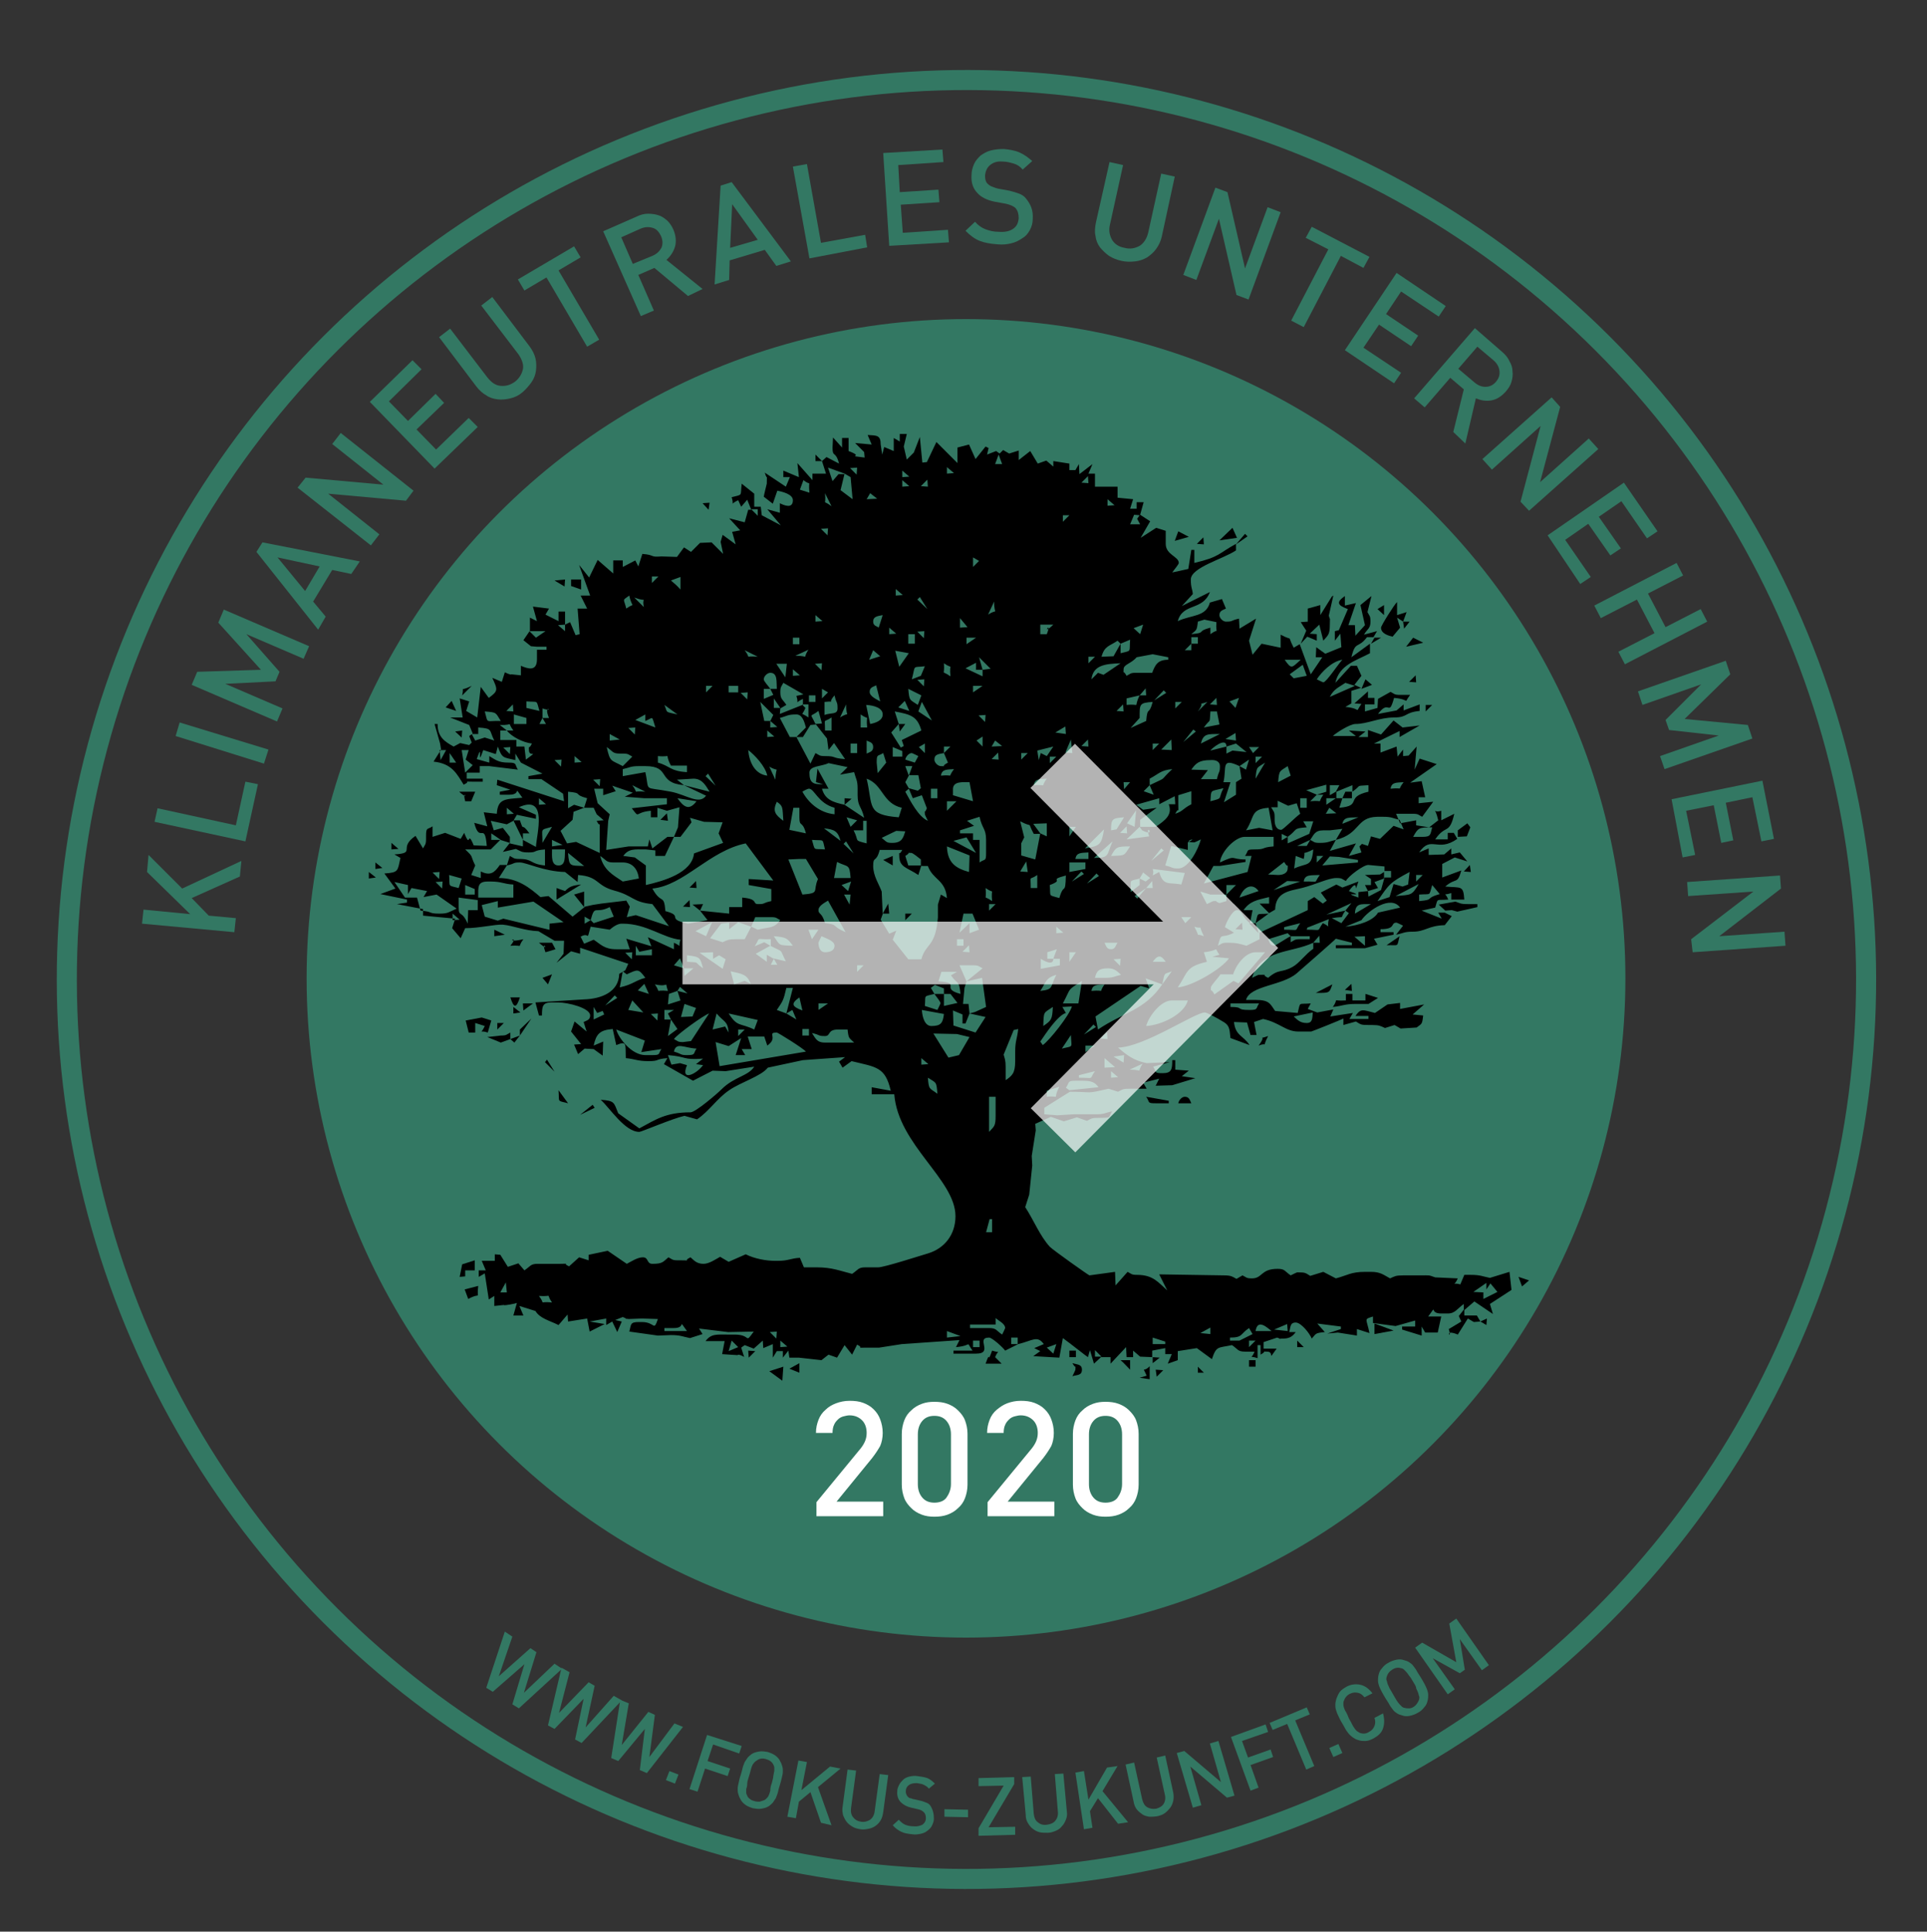 <?xml version="1.0" encoding="utf-8"?>
<!-- Generator: Adobe Illustrator 24.0.1, SVG Export Plug-In . SVG Version: 6.00 Build 0)  -->
<svg version="1.1" id="Ebene_1" xmlns="http://www.w3.org/2000/svg" xmlns:xlink="http://www.w3.org/1999/xlink" x="0px" y="0px"
	 viewBox="0 0 384 385" style="enable-background:new 0 0 384 385;" xml:space="preserve">
<rect x="0" y="0" width="384" height="385" fill="#333333" stroke="none"/>
<style type="text/css">
	.st0{fill:#337863;}
	.st1{clip-path:url(#SVGID_2_);fill-rule:evenodd;clip-rule:evenodd;}
	.st2{clip-path:url(#SVGID_2_);}
	.st3{clip-path:url(#SVGID_4_);fill-rule:evenodd;clip-rule:evenodd;}
	.st4{opacity:0.7;}
	.st5{fill:#FFFFFF;}
	.st6{fill:none;stroke:#337863;stroke-width:4;stroke-miterlimit:10;}
</style>
<circle class="st0" cx="192.5" cy="195" r="131.4"/>
<g>
	<path class="st0" d="M47.8,174.7l-9.6,4.3l3.4,3.5L47,183l-0.3,2.8l-18.4-1.7l0.3-2.8l9.3,0.9l-8.6-8.4l0.3-3.4l6.7,6.7l11.8-5.5
		L47.8,174.7z"/>
	<path class="st0" d="M48.9,167.7l-18.1-3.9l0.6-2.7l15.6,3.4l1.9-8.7l2.5,0.5L48.9,167.7z"/>
	<path class="st0" d="M52.6,152.2L35,146.7l0.8-2.7l17.7,5.4L52.6,152.2z"/>
	<path class="st0" d="M60.5,131.3l-11.4-4.9l6.6,7.5l-0.8,1.9l-10,0.5l11.4,4.9l-1.1,2.6l-17-7.3l1.1-2.6l12.7-0.4l-8.5-9.4l1.1-2.6
		l17,7.3L60.5,131.3z"/>
	<path class="st0" d="M70,114.4l-3.8-0.8l-3.8,6.3l2.5,3l-1.5,2.6L51.1,110l1.2-1.9l19.4,3.8L70,114.4z M55.3,111.1l5.5,6.7l2.9-4.9
		L55.3,111.1z"/>
	<path class="st0" d="M80.9,99.8l-15.5-1.4l10.2,8.1l-1.7,2.2L59.3,97.2l1.6-2l15.5,1.4l-10.2-8.1l1.7-2.2l14.5,11.5L80.9,99.8z"/>
	<path class="st0" d="M86.6,93.4L73.7,80.1l8.5-8.3l1.8,1.8L77.5,80l3.8,3.9l5.5-5.4l1.7,1.8L83,85.6l3.9,4l6.5-6.3l1.8,1.8
		L86.6,93.4z"/>
	<path class="st0" d="M105.5,69c0.6,0.8,1,1.6,1.2,2.4c0.2,0.8,0.2,1.7,0.1,2.5c-0.1,0.8-0.4,1.6-0.9,2.3c-0.5,0.7-1.1,1.4-1.8,2
		c-0.7,0.6-1.5,1-2.4,1.2c-0.8,0.2-1.7,0.3-2.5,0.2c-0.8-0.1-1.6-0.3-2.3-0.8c-0.7-0.4-1.4-1-2-1.8l-7.4-9.8l2.2-1.7l7.4,9.7
		c0.8,1,1.6,1.6,2.6,1.7s1.9-0.1,2.9-0.8c0.9-0.7,1.4-1.6,1.6-2.5s-0.2-2-0.9-3l-7.4-9.7l2.2-1.7L105.5,69z"/>
	<path class="st0" d="M111.3,53.9l8.1,13.8l-2.4,1.4l-8.1-13.8l-4.4,2.6l-1.3-2.2l11.2-6.6l1.3,2.2L111.3,53.9z"/>
	<path class="st0" d="M137.1,59l-6.7-5.6l-3.2,1.4l3.1,7.1l-2.6,1.1l-7.5-16.9l6.6-2.9c0.8-0.4,1.6-0.6,2.3-0.6
		c0.8,0,1.5,0.1,2.1,0.3c0.7,0.2,1.2,0.6,1.8,1.1c0.5,0.5,0.9,1.1,1.2,1.8c0.5,1.2,0.6,2.4,0.3,3.4c-0.3,1-0.9,1.9-1.7,2.6l7.2,5.8
		L137.1,59z M131.7,47c-0.4-0.8-0.9-1.4-1.7-1.6c-0.7-0.2-1.5-0.2-2.4,0.2l-3.8,1.7l2.3,5.3L130,51c0.9-0.4,1.4-0.9,1.8-1.6
		C132.1,48.7,132.1,47.9,131.7,47z"/>
	<path class="st0" d="M154.7,53l-2.3-3.2l-7,2.1l-0.1,3.9l-2.9,0.9l1.2-19.7l2.2-0.7l11.8,15.8L154.7,53z M145.9,40.7l-0.4,8.7
		l5.5-1.6L145.9,40.7z"/>
	<path class="st0" d="M161.3,51.5L158,33.2l2.8-0.5l2.8,15.7l8.8-1.6l0.4,2.5L161.3,51.5z"/>
	<path class="st0" d="M177.2,49L176,30.5l11.8-0.7l0.2,2.5l-9,0.6l0.3,5.4l7.7-0.5l0.2,2.5l-7.7,0.5l0.4,5.6l9-0.6l0.2,2.5L177.2,49
		z"/>
	<path class="st0" d="M205.8,43.6c0,0.8-0.2,1.6-0.6,2.3c-0.4,0.7-0.8,1.2-1.5,1.6c-0.6,0.4-1.3,0.8-2.2,1c-0.8,0.2-1.7,0.3-2.7,0.2
		c-1.4-0.1-2.6-0.3-3.6-0.7c-1-0.4-1.9-1.1-2.8-2l1.9-1.8c0.6,0.7,1.3,1.2,2.1,1.5c0.8,0.3,1.6,0.5,2.6,0.5c1.2,0.1,2.2-0.1,2.9-0.6
		c0.7-0.5,1-1.1,1.1-2.1c0-0.9-0.2-1.5-0.6-2c-0.4-0.4-1.1-0.7-2-0.9l-2.2-0.4c-1.5-0.3-2.7-0.9-3.4-1.7c-0.9-0.9-1.3-2.1-1.2-3.6
		c0-0.8,0.2-1.5,0.5-2.2c0.3-0.7,0.8-1.2,1.3-1.7c0.6-0.4,1.2-0.8,2-1c0.8-0.2,1.6-0.3,2.6-0.3c1.2,0.1,2.3,0.3,3.2,0.7
		c0.9,0.4,1.7,1,2.5,1.7l-1.9,1.7c-0.5-0.6-1.1-1-1.8-1.2c-0.7-0.2-1.4-0.4-2.2-0.4c-1.1-0.1-1.9,0.2-2.5,0.7c-0.6,0.5-0.9,1.2-1,2
		c0,0.3,0,0.7,0.1,1c0.1,0.3,0.2,0.6,0.5,0.8c0.2,0.2,0.5,0.4,0.8,0.5c0.3,0.1,0.7,0.3,1.2,0.4l2.2,0.4c0.8,0.2,1.5,0.4,2,0.6
		c0.5,0.2,1,0.5,1.3,0.9C205.4,40.7,205.9,41.9,205.8,43.6z"/>
	<path class="st0" d="M231.5,47.2c-0.2,0.9-0.6,1.7-1.1,2.4c-0.5,0.7-1.1,1.2-1.8,1.7c-0.7,0.4-1.5,0.7-2.4,0.8
		c-0.9,0.1-1.8,0.1-2.7-0.1c-0.9-0.2-1.7-0.5-2.5-1c-0.7-0.5-1.3-1.1-1.8-1.7c-0.5-0.7-0.8-1.4-0.9-2.3c-0.2-0.8-0.1-1.7,0.1-2.7
		l2.7-12l2.7,0.6l-2.6,11.8c-0.3,1.2-0.1,2.2,0.4,3.1c0.5,0.8,1.3,1.4,2.5,1.6c1.1,0.3,2.1,0.1,3-0.4c0.8-0.5,1.4-1.4,1.7-2.6
		l2.6-11.8l2.7,0.6L231.5,47.2z"/>
	<path class="st0" d="M246.4,58.8l-3.5-15.2l-4.5,12.2l-2.6-1l6.4-17.4l2.4,0.9l3.5,15.2l4.5-12.2l2.6,1l-6.4,17.4L246.4,58.8z"/>
	<path class="st0" d="M267.2,51l-7.4,14.2l-2.5-1.3l7.4-14.2l-4.5-2.3l1.2-2.2l11.5,6l-1.2,2.2L267.2,51z"/>
	<path class="st0" d="M268,69.8l10.3-15.4l9.8,6.6l-1.4,2.1l-7.5-5l-3,4.5l6.4,4.3l-1.4,2.1l-6.4-4.3l-3.1,4.6l7.5,5l-1.4,2.1
		L268,69.8z"/>
	<path class="st0" d="M289.6,86.1l2.1-8.5l-2.7-2.3l-5.1,5.9l-2.1-1.8l12.1-14l5.4,4.7c0.7,0.6,1.2,1.2,1.5,1.9
		c0.4,0.7,0.6,1.3,0.6,2c0.1,0.7,0,1.4-0.2,2.1c-0.2,0.7-0.6,1.3-1.1,1.9c-0.9,1-1.8,1.6-2.9,1.8c-1.1,0.2-2.1,0-3.1-0.4l-2.1,9
		L289.6,86.1z M298.1,76.1c0.6-0.7,0.8-1.4,0.7-2.2s-0.5-1.5-1.2-2.1l-3.2-2.7l-3.8,4.4l3.2,2.7c0.7,0.6,1.4,0.9,2.2,0.9
		C296.8,77.1,297.5,76.8,298.1,76.1z"/>
	<path class="st0" d="M303,100l4-15.1l-9.7,8.7l-1.9-2.1l13.8-12.3l1.7,1.9l-4,15l9.7-8.7l1.9,2.1l-13.8,12.3L303,100z"/>
	<path class="st0" d="M308.4,106.7l15.2-10.5l6.7,9.7l-2.1,1.4l-5.1-7.4l-4.5,3.1l4.4,6.3l-2.1,1.4l-4.4-6.3l-4.6,3.2l5.1,7.4
		l-2.1,1.4L308.4,106.7z"/>
	<path class="st0" d="M322.5,129.9l7.2-3.7l-3.5-6.7l-7.2,3.7l-1.3-2.5l16.4-8.5l1.3,2.5l-7,3.6l3.5,6.7l7-3.6l1.3,2.5l-16.4,8.5
		L322.5,129.9z"/>
	<path class="st0" d="M330.8,150.7l11.7-4.1l-9.9-1.1l-0.7-2l7.1-7.1l-11.7,4.1l-0.9-2.7l17.5-6.1l0.9,2.7l-9.1,8.9l12.6,1.2
		l0.9,2.7l-17.5,6.1L330.8,150.7z"/>
	<path class="st0" d="M333.1,159.3l18.1-3.7l2.3,11.6l-2.5,0.5l-1.8-8.8l-5.3,1.1l1.5,7.5l-2.4,0.5l-1.5-7.5l-5.5,1.1l1.8,8.8
		l-2.5,0.5L333.1,159.3z"/>
	<path class="st0" d="M337,187.2l12.4-9.5l-13,0.9l-0.2-2.8l18.5-1.3l0.2,2.6l-12.3,9.5l13-0.9l0.2,2.8l-18.5,1.3L337,187.2z"/>
</g>
<g>
	<path class="st0" d="M103.4,340.5l-1.3-0.8l2.4-8l-6.3,5.5l-1.3-0.8l3.7-11.2l1.5,1l-2.7,7.9l6.3-5.6l1.2,0.8l-2.5,8.1l6.1-5.8
		l1.5,1L103.4,340.5z"/>
	<path class="st0" d="M115.9,347.4l-1.3-0.7l1.7-8.1l-5.8,6l-1.3-0.7l2.7-11.5l1.6,0.9l-2.1,8.1l5.9-6.1l1.2,0.7l-1.8,8.3l5.6-6.3
		l1.6,0.9L115.9,347.4z"/>
	<path class="st0" d="M128.9,353.4l-1.4-0.6l1-8.2l-5.3,6.4l-1.4-0.6l1.8-11.6l1.7,0.7l-1.4,8.3l5.3-6.6l1.3,0.6l-1.1,8.4l5-6.7
		l1.7,0.7L128.9,353.4z"/>
	<path class="st0" d="M132.7,354.8l0.7-1.8l1.8,0.7l-0.7,1.8L132.7,354.8z"/>
	<path class="st0" d="M142.1,347.7l-1.1,3.3l4.5,1.5l-0.5,1.5l-4.5-1.5l-1.5,4.6l-1.6-0.5l3.5-10.8l6.9,2.2l-0.5,1.5L142.1,347.7z"
		/>
	<path class="st0" d="M155.4,355.8c-0.2,0.6-0.3,1.1-0.4,1.5s-0.3,0.8-0.4,1.1c-0.2,0.3-0.4,0.6-0.6,0.9c-0.2,0.2-0.5,0.5-0.8,0.7
		c-0.5,0.3-0.9,0.4-1.5,0.5c-0.5,0.1-1.1,0-1.7-0.1c-0.6-0.2-1.1-0.4-1.5-0.7c-0.4-0.3-0.8-0.7-1-1.2c-0.2-0.3-0.3-0.7-0.4-1
		c-0.1-0.3-0.1-0.7-0.1-1s0.1-0.8,0.2-1.2c0.1-0.4,0.2-1,0.4-1.5c0.2-0.6,0.3-1.1,0.4-1.5c0.1-0.4,0.3-0.8,0.4-1.1
		c0.2-0.3,0.4-0.6,0.6-0.9c0.2-0.2,0.5-0.5,0.8-0.7c0.5-0.3,0.9-0.4,1.5-0.5c0.5-0.1,1.1,0,1.7,0.1c0.6,0.2,1.1,0.4,1.5,0.7
		c0.4,0.3,0.8,0.7,1,1.2c0.2,0.3,0.3,0.7,0.4,1c0.1,0.3,0.1,0.7,0.1,1c0,0.4-0.1,0.8-0.2,1.2C155.7,354.7,155.6,355.2,155.4,355.8z
		 M153.8,355.4c0.1-0.5,0.3-1,0.3-1.4c0.1-0.4,0.1-0.7,0.2-1c0-0.3,0-0.5,0-0.7c0-0.2-0.1-0.4-0.2-0.6c-0.3-0.6-0.8-0.9-1.5-1.1
		c-0.7-0.2-1.3-0.1-1.8,0.3c-0.2,0.1-0.3,0.2-0.5,0.4c-0.1,0.2-0.3,0.3-0.4,0.6c-0.1,0.2-0.2,0.5-0.3,0.9c-0.1,0.4-0.2,0.8-0.4,1.4
		s-0.3,1-0.3,1.4s-0.1,0.7-0.2,1c0,0.3,0,0.5,0,0.7c0,0.2,0.1,0.4,0.2,0.6c0.1,0.3,0.3,0.5,0.6,0.7c0.2,0.2,0.5,0.3,0.9,0.4
		c0.3,0.1,0.7,0.1,1,0.1c0.3-0.1,0.6-0.2,0.9-0.3c0.2-0.1,0.3-0.2,0.5-0.4c0.1-0.1,0.3-0.3,0.4-0.6c0.1-0.2,0.2-0.5,0.3-0.9
		C153.5,356.4,153.6,355.9,153.8,355.4z"/>
	<path class="st0" d="M163.6,363.3l-2.1-6.1l-2.3,1.9l-0.6,3.3l-1.7-0.3l2.2-11.2l1.7,0.3l-1.1,5.6l5.7-4.7l2.1,0.4l-4.5,3.7
		l2.7,7.6L163.6,363.3z"/>
	<path class="st0" d="M176,361.2c-0.1,0.6-0.2,1.1-0.5,1.6c-0.3,0.5-0.6,0.8-1,1.1c-0.4,0.3-0.9,0.5-1.4,0.6
		c-0.5,0.1-1.1,0.2-1.6,0.1c-0.6-0.1-1.1-0.2-1.6-0.5c-0.5-0.3-0.9-0.6-1.2-1c-0.3-0.4-0.5-0.8-0.7-1.3c-0.1-0.5-0.2-1.1-0.1-1.6
		l1-7.5l1.7,0.2l-1,7.4c-0.1,0.8,0,1.4,0.4,1.9s0.9,0.8,1.6,0.9c0.7,0.1,1.3-0.1,1.8-0.4c0.5-0.4,0.8-0.9,0.9-1.7l1-7.4l1.7,0.2
		L176,361.2z"/>
	<path class="st0" d="M186.1,362.5c0,0.5-0.2,1-0.4,1.4c-0.2,0.4-0.5,0.7-0.9,1c-0.4,0.3-0.8,0.5-1.3,0.6c-0.5,0.1-1.1,0.2-1.7,0.1
		c-0.9-0.1-1.6-0.2-2.2-0.5c-0.6-0.3-1.2-0.7-1.7-1.3l1.2-1.1c0.4,0.4,0.8,0.8,1.3,1c0.5,0.2,1,0.3,1.6,0.3c0.8,0.1,1.3-0.1,1.8-0.3
		c0.4-0.3,0.7-0.7,0.7-1.3c0-0.5-0.1-0.9-0.4-1.2c-0.3-0.3-0.7-0.5-1.2-0.6l-1.3-0.3c-0.9-0.2-1.6-0.6-2.1-1.1
		c-0.5-0.5-0.8-1.3-0.7-2.2c0-0.5,0.2-0.9,0.4-1.3c0.2-0.4,0.5-0.7,0.8-1c0.3-0.3,0.8-0.5,1.2-0.6c0.5-0.1,1-0.2,1.6-0.1
		c0.8,0.1,1.4,0.2,2,0.4c0.5,0.2,1,0.6,1.5,1.1l-1.2,1c-0.3-0.4-0.7-0.6-1.1-0.8c-0.4-0.2-0.9-0.2-1.3-0.3c-0.7,0-1.2,0.1-1.6,0.4
		c-0.4,0.3-0.6,0.7-0.6,1.2c0,0.2,0,0.4,0.1,0.6c0.1,0.2,0.1,0.3,0.3,0.5s0.3,0.3,0.5,0.3s0.4,0.2,0.7,0.2l1.3,0.3
		c0.5,0.1,0.9,0.3,1.2,0.4c0.3,0.1,0.6,0.3,0.8,0.6C185.9,360.7,186.1,361.5,186.1,362.5z"/>
	<path class="st0" d="M188.2,362.1l0-1.5l4.7,0.1l0,1.5L188.2,362.1z"/>
	<path class="st0" d="M195,365.9l0-1.5l5-8.5l-5,0.1l0-1.6l7.1-0.2l0,1.4l-5.1,8.6l5.3-0.1l0,1.6L195,365.9z"/>
	<path class="st0" d="M212.6,361.1c0.1,0.6,0,1.1-0.2,1.6c-0.2,0.5-0.4,0.9-0.8,1.3c-0.3,0.4-0.7,0.7-1.2,0.9
		c-0.5,0.2-1,0.4-1.6,0.4c-0.6,0-1.1,0-1.6-0.1c-0.5-0.1-1-0.4-1.4-0.7c-0.4-0.3-0.7-0.7-1-1.2s-0.4-1-0.4-1.6l-0.7-7.5l1.7-0.1
		l0.6,7.4c0.1,0.8,0.3,1.3,0.8,1.7s1,0.6,1.8,0.5c0.7-0.1,1.3-0.3,1.7-0.8c0.4-0.5,0.6-1.1,0.5-1.9l-0.6-7.4l1.7-0.1L212.6,361.1z"
		/>
	<path class="st0" d="M222.8,363.5l-4-5.1l-1.6,2.6l0.5,3.3l-1.7,0.3l-1.7-11.3l1.7-0.3l0.9,5.7l3.7-6.4l2.1-0.3l-3,5l5.1,6.2
		L222.8,363.5z"/>
	<path class="st0" d="M233.8,357.3c0.1,0.6,0.1,1.1,0,1.6s-0.3,1-0.6,1.4c-0.3,0.4-0.7,0.8-1.1,1.1c-0.4,0.3-1,0.5-1.5,0.6
		c-0.6,0.1-1.1,0.1-1.6,0.1c-0.5-0.1-1-0.2-1.4-0.5c-0.4-0.3-0.8-0.6-1.1-1s-0.5-0.9-0.6-1.5l-1.6-7.4l1.7-0.4l1.6,7.3
		c0.2,0.8,0.5,1.3,1,1.6c0.5,0.3,1.1,0.4,1.8,0.3c0.7-0.2,1.2-0.5,1.5-1c0.3-0.5,0.4-1.2,0.2-1.9l-1.6-7.3l1.7-0.4L233.8,357.3z"/>
	<path class="st0" d="M244.5,358.3l-7.3-6.2l2.2,7.7l-1.7,0.5l-3.2-10.9l1.5-0.4l7.3,6.2l-2.2-7.7l1.7-0.5l3.2,10.9L244.5,358.3z"/>
	<path class="st0" d="M247.5,347l1.2,3.3l4.5-1.6l0.5,1.5l-4.5,1.6l1.6,4.5l-1.6,0.6l-3.9-10.7l6.9-2.5l0.5,1.5L247.5,347z"/>
	<path class="st0" d="M258.1,342.9l3.8,9.1l-1.6,0.7l-3.8-9.1l-2.9,1.2l-0.6-1.4l7.4-3.1l0.6,1.4L258.1,342.9z"/>
	<path class="st0" d="M265.7,350.2l-0.8-1.8l1.8-0.8l0.8,1.8L265.7,350.2z"/>
	<path class="st0" d="M275.6,341.5c0.3,1.1,0.3,2.1,0,3s-1,1.5-1.9,2c-0.6,0.3-1.1,0.5-1.6,0.5c-0.5,0-1,0-1.5-0.2
		c-0.4-0.1-0.7-0.3-1-0.5c-0.3-0.2-0.5-0.4-0.8-0.7c-0.2-0.3-0.5-0.6-0.7-1s-0.5-0.9-0.8-1.4c-0.3-0.5-0.5-1-0.7-1.4
		c-0.2-0.4-0.3-0.8-0.4-1.1s-0.1-0.7-0.1-1s0.1-0.7,0.2-1.1c0.2-0.5,0.4-1,0.7-1.4c0.3-0.4,0.8-0.7,1.3-1c0.9-0.5,1.9-0.6,2.8-0.4
		s1.7,0.8,2.4,1.7l-1.6,0.8c-0.4-0.5-0.8-0.8-1.3-0.9c-0.5-0.1-1-0.1-1.6,0.2c-0.6,0.3-1,0.8-1.2,1.4c-0.1,0.2-0.1,0.4-0.1,0.6
		c0,0.2,0,0.4,0.1,0.7c0.1,0.3,0.2,0.6,0.4,0.9s0.4,0.8,0.6,1.3c0.3,0.5,0.5,0.9,0.7,1.3s0.4,0.6,0.5,0.8c0.2,0.2,0.3,0.4,0.5,0.5
		c0.2,0.1,0.3,0.2,0.5,0.3c0.6,0.2,1.2,0.2,1.8-0.2c0.6-0.3,0.9-0.7,1.1-1.2c0.2-0.5,0.2-1,0-1.6L275.6,341.5z"/>
	<path class="st0" d="M283.1,334.3c0.3,0.5,0.6,1,0.8,1.4c0.2,0.4,0.4,0.8,0.5,1.1s0.2,0.7,0.2,1c0,0.3,0,0.7-0.1,1.1
		c-0.1,0.5-0.3,1-0.7,1.4c-0.3,0.4-0.7,0.8-1.3,1.1c-0.5,0.3-1.1,0.5-1.6,0.6c-0.5,0.1-1,0.1-1.5-0.1c-0.4-0.1-0.7-0.2-1-0.4
		c-0.3-0.2-0.6-0.4-0.8-0.7c-0.2-0.3-0.5-0.6-0.7-1c-0.2-0.4-0.5-0.8-0.8-1.3c-0.3-0.5-0.6-1-0.8-1.4c-0.2-0.4-0.4-0.8-0.5-1.1
		s-0.2-0.7-0.2-1c0-0.3,0-0.7,0.1-1.1c0.1-0.5,0.3-1,0.7-1.4c0.3-0.4,0.7-0.8,1.3-1.1c0.5-0.3,1.1-0.5,1.6-0.6s1-0.1,1.5,0.1
		c0.4,0.1,0.7,0.2,1,0.4c0.3,0.2,0.6,0.4,0.8,0.7s0.5,0.6,0.7,1C282.5,333.4,282.8,333.8,283.1,334.3z M281.6,335.2
		c-0.3-0.5-0.5-0.9-0.8-1.2c-0.2-0.3-0.4-0.6-0.6-0.8s-0.4-0.4-0.5-0.5c-0.2-0.1-0.3-0.2-0.5-0.2c-0.6-0.2-1.2-0.1-1.8,0.3
		s-0.9,0.8-1.1,1.5c0,0.2-0.1,0.4,0,0.6s0.1,0.4,0.2,0.7c0.1,0.2,0.2,0.5,0.4,0.9c0.2,0.3,0.4,0.7,0.7,1.2c0.3,0.5,0.5,0.9,0.7,1.2
		c0.2,0.3,0.4,0.6,0.6,0.8s0.4,0.4,0.5,0.5c0.2,0.1,0.3,0.2,0.5,0.2c0.3,0.1,0.6,0.1,0.9,0.1c0.3,0,0.6-0.1,0.9-0.3
		c0.3-0.2,0.5-0.4,0.7-0.7c0.2-0.3,0.3-0.5,0.4-0.8c0-0.2,0.1-0.4,0-0.6s-0.1-0.4-0.2-0.7c-0.1-0.2-0.2-0.5-0.4-0.9
		C282.2,336.1,281.9,335.7,281.6,335.2z"/>
	<path class="st0" d="M295.3,332.9l-4.4-6.2l1,6.1l-1,0.7l-5.4-3l4.4,6.2l-1.4,1l-6.5-9.3l1.4-1l6.8,3.9l-1.4-7.7l1.4-1l6.5,9.3
		L295.3,332.9z"/>
</g>
<g>
	<g>
		<defs>
			<rect id="SVGID_1_" x="61.6" y="54.3" width="254" height="254"/>
		</defs>
		<clipPath id="SVGID_2_">
			<use xlink:href="#SVGID_1_"  style="overflow:visible;"/>
		</clipPath>
		<polygon class="st1" points="163.8,91.9 162.5,90.6 162.5,91.9 		"/>
		<path class="st1" d="M144.3,101l-1.2-2L144.3,101z"/>
		<polygon class="st1" points="141.2,101.6 141.4,100.2 140,100.3 		"/>
		<polygon class="st1" points="234.1,107.8 236.9,107 234.8,105.9 		"/>
		<polygon class="st1" points="243,107.7 246.5,107.2 245.6,105.2 		"/>
		<polygon class="st1" points="238.5,108.4 239.9,108.5 239.8,107.1 		"/>
		<polygon class="st1" points="246.3,108.5 248.6,106.9 248.1,106.4 		"/>
		<polygon class="st1" points="112.5,116.9 112.6,115.5 110.5,115.7 		"/>
		<polygon class="st1" points="113.8,116.8 115.8,117.5 115.8,115.5 113.8,115.5 		"/>
		<polygon class="st1" points="274.5,121.4 275.8,122.6 275.8,120.6 		"/>
		<polygon class="st1" points="279.6,123.9 279.8,125.3 280.9,123.9 		"/>
		<g class="st2">
			<defs>
				<rect id="SVGID_3_" x="61.6" y="54.3" width="254" height="254"/>
			</defs>
			<clipPath id="SVGID_4_">
				<use xlink:href="#SVGID_3_"  style="overflow:visible;"/>
			</clipPath>
			<path class="st3" d="M279.6,123.9l0.7-1.9l-1.9,0.6V120c-0.5,0.4-3.2,4.7-3.2,5.1c0,1.2,1.5,1.6,2.3,1.8l1.5-1.8l-0.6-2
				L279.6,123.9z"/>
			<path class="st3" d="M259.2,128.3l1.3-1.4l1.9,0.8v-1.3l-1.4-0.1l1.9-1.8l0.8,3.2c0.9-1.1,1.3-1.1,1.3-3.2c0-2.4,0.2-0.2-0.2-1.8
				l0.9-4l-0.3,0.2l-2.3,3.7l0-2l-2.5,0.7v2.6l-1.4,0.1l1.1,1.7L259.2,128.3z"/>
			<polygon class="st3" points="273.2,128.3 275.2,127.1 273.9,127.1 			"/>
			<polygon class="st3" points="280.2,128.9 283.6,128.1 281.6,127.1 			"/>
			<polygon class="st3" points="280.8,135.9 282.2,136 282.1,134.6 			"/>
			<polygon class="st3" points="271.3,137.3 273.4,136.5 272.1,135.4 			"/>
			<path class="st3" d="M92.1,138.6l1.9-1.9C91.4,138,92.6,136.5,92.1,138.6"/>
			<polygon class="st3" points="88.8,141 90.9,141.7 90,139.7 			"/>
			<polygon class="st3" points="284.1,141.8 285.4,140.5 284.1,140.5 			"/>
			<polygon class="st3" points="179.1,144.3 179.3,145.8 180.4,144.3 			"/>
			<polygon class="st3" points="92,147 92.1,145.6 90.7,145.8 			"/>
			<polygon class="st3" points="267.5,159.1 269.4,159.1 269.4,157.8 268.1,157.8 			"/>
			<path class="st3" d="M92.7,159.7l1.2,0l0.8-1.9h-3.2C93.8,159.9,92,156.9,92.7,159.7"/>
			<polygon class="st3" points="168.3,160.4 169.7,159.2 168.3,159.1 			"/>
			<polygon class="st3" points="131.6,163.4 133.1,163.6 132.9,162.1 			"/>
			<polygon class="st3" points="290.5,166.8 292.3,166.7 293,164.9 292.4,164.1 290.5,165.5 			"/>
			<path class="st3" d="M104.2,167.4v-1.3h1.3c-1.8-2.5-1,0-1.9-2.6h-1.3L104.2,167.4z"/>
			<polygon class="st3" points="78,169.3 79.4,169.2 78,168 			"/>
			<path class="st3" d="M76.6,170.8l-2-1.2L76.6,170.8z"/>
			<polygon class="st3" points="176,171.4 177.9,172.5 177.9,170.6 			"/>
			<polygon class="st3" points="74.8,173.2 76.2,173 74.8,171.9 			"/>
			<polygon class="st3" points="291.7,173.7 293.1,173.8 292.9,172.4 			"/>
			<polygon class="st3" points="73.5,175.1 74.9,174.9 73.5,173.8 			"/>
			<polygon class="st3" points="137.4,176.9 138.8,177 138.7,175.6 			"/>
			<polygon class="st3" points="272.6,177.6 274.6,177 273.9,175.8 275.8,175.1 275.8,173.8 275,174.3 272,174.4 273.2,175.2 
				273.2,176.4 272,176.4 			"/>
			<path class="st3" d="M112.6,177.6l-1.7-0.6l0,2.3l4.9-3C114,176.5,113.5,176.7,112.6,177.6"/>
			<path class="st3" d="M135.4,179.4l1.2-2L135.4,179.4z"/>
			<polygon class="st3" points="116.4,180.8 116.4,177.7 114.4,178.3 			"/>
			<polygon class="st3" points="136.1,180.7 137.5,180.8 137.4,179.4 			"/>
			<path class="st3" d="M288,181.5l1.3-0.1l1.1,0.3l4-0.9v-0.6h-1.9c-1.6,0-1.5-0.2-2.5-0.5l-3.3,0.6L288,181.5z"/>
			<polygon class="st3" points="139.5,181.5 140.1,180.2 138,180.3 			"/>
			<polygon class="st3" points="175.9,182.1 177.2,182.1 177,180.1 			"/>
			<polygon class="st3" points="180.4,183.4 181.7,182.1 180.4,182.1 			"/>
			<path class="st3" d="M250.2,184l2.6-1.9C250.2,182.3,250.8,181.7,250.2,184"/>
			<polygon class="st3" points="246.2,185.2 247.6,185.3 247.5,183.9 			"/>
			<polygon class="st3" points="250.8,186 250.2,184 248.9,184 			"/>
			<polygon class="st3" points="98.5,186.6 100.6,186.3 98.5,185.3 			"/>
			<path class="st3" d="M93.2,187.6l2-1.2L93.2,187.6z"/>
			<path class="st3" d="M101.7,188.5c3-0.2,1.1,0.7,2.6-1.3C99.9,188.2,103.8,186,101.7,188.5"/>
			<path class="st3" d="M276.3,188.4c2.6-0.1,2,0.5,2.6-1.8L276.3,188.4z"/>
			<path class="st3" d="M110,187.9h-2.6c2.6,2.3,0.2-1.1,1.3,1.9l2-0.6L110,187.9z"/>
			<polygon class="st3" points="108.1,194.9 109.2,196.2 110,194.2 			"/>
			<polygon class="st3" points="268,197.3 269.4,197.5 269.3,196.1 			"/>
			<path class="st3" d="M262.2,197.9c2.7,0,2.7,0.1,3.3-1.7L262.2,197.9z"/>
			<path class="st3" d="M103.6,198.8h-1.9C102.4,201,102.9,201,103.6,198.8"/>
			<path class="st3" d="M265.6,200.7c2-0.2,2.3-0.6,4.5-0.6h1.3l1.3,0l1.9-1.2l-2.5-0.8v1.3h-2.6v-1.3h-1.3v1.3
				C265.1,199.6,267,198.7,265.6,200.7"/>
			<polygon class="st3" points="106.2,200 104.2,200 104.3,201.4 			"/>
			<polygon class="st3" points="102.3,202 103.7,201.8 102.3,200.7 			"/>
			<path class="st3" d="M92.8,203.4l0.6,2.4h1.3l0-1.9l1.9,0.6c-0.8,1.8-1.1,0.7,0.6,1.3l0.7-2.4l-1.9-0.6L92.8,203.4z"/>
			<polygon class="st3" points="99.1,205.2 100.4,203.9 99.1,203.9 			"/>
			<polygon class="st3" points="103.6,206.4 105.9,203 103.6,205.2 			"/>
			<path class="st3" d="M101.7,207.1v-1.3c-0.8,0.4-0.7,0.6-1.9,0.6l-2.7,0.3l2.7,1.1L101.7,207.1z"/>
			<polygon class="st3" points="101.7,207.1 102.5,207.8 103.6,206.4 			"/>
			<path class="st3" d="M250.8,208.4c2.1-0.8,0.5,0.8,1.9-1.9C250.2,207.4,252.7,205.9,250.8,208.4"/>
			<polygon class="st3" points="110.5,213.6 109,211.2 108.6,211.7 			"/>
			<path class="st3" d="M113.2,219.9l-1.9-2.6C111.5,219.8,110.9,219.3,113.2,219.9"/>
			<path class="st3" d="M230.3,219.9h2.6l0-0.5l-4.5-0.8C229.2,219.7,228.5,219.9,230.3,219.9"/>
			<path class="st3" d="M234.8,219.9h2.6c-0.3-0.6-0.4-1.3-1.3-1.3C235.5,218.6,234.9,219.3,234.8,219.9"/>
			<polygon class="st3" points="115.6,222.2 118.5,220.8 118.1,220.2 			"/>
			<polygon class="st3" points="94.6,253.2 94.6,251.2 92.1,252 91.6,254.5 92.7,254.4 92.7,253.2 			"/>
			<polygon class="st3" points="302.6,254.5 303.3,256.4 304.7,255.2 			"/>
			<path class="st3" d="M93.3,258.9c2.8-1.5,1.6,0.5,2-2.6l-2.7,0.7L93.3,258.9z"/>
			<polygon class="st3" points="295,263.4 296.2,264.1 296.3,262.8 			"/>
			<polygon class="st3" points="277.7,265.2 273.9,263.8 273.9,265.9 			"/>
			<path class="st3" d="M295,263.4l-0.7-1.2l-2.5,0v-1.3l-1.1,1.4l0.5,1.1l-2.5,1.5c0.8,2.5-1.3-0.2,1.8,1.1l2-3.2l1.2,0.7
				L295,263.4z"/>
			<polygon class="st3" points="258.5,267.2 258.5,268.5 259.8,268.5 			"/>
			<polygon class="st3" points="150.5,269.3 149.1,269.2 149.2,270.6 			"/>
			<rect x="213.1" y="269.2" class="st3" width="1.3" height="1.3"/>
			<path class="st3" d="M219.5,270.4h-1.3v-1.3L219.5,270.4z M210.5,267.9l-0.6,1.9l-1.3-1.2L210.5,267.9z M193.9,267.2h1.3v1.3
				h-1.3V267.2z M155.5,268.5v-1.3l1.4,1.2L155.5,268.5z M147.1,268.5l-1.9,0.8l0.6-2.1L147.1,268.5z M248.9,267.2h1.3l-1.3,1.3
				V267.2z M229.7,267.9v-1.3l2.5,0.8l0,0.5H229.7z M202.8,267.9h-1.3v-1.3h1.3V267.9z M188.7,266.6v-1.3l2.7,1L188.7,266.6z
				 M245.1,266.6v0.6l1.9,0l2.6-1.3l-0.7-1.2C247.1,265.9,247.7,266.6,245.1,266.6 M241.2,264.6l0,1.3l-2-0.2L241.2,264.6z
				 M153.4,265.5l1.4-0.1l-0.1,1.4L153.4,265.5z M256.5,263.9l0.1,1.4l-2.7-0.3L256.5,263.9z M253.4,265.3h-3.2
				C250.6,262.7,252.6,264.7,253.4,265.3 M134.3,264.7c2.6,0,0.6-2.1,2.6,0.6h-4.5v-0.6H134.3z M200.3,264.7c0,0.1-0.6,1.3-0.6,1.3
				c-1.2-0.8-1.1-1.3-2.6-1.3h-3.8V264h5.1v-1.3C198.9,263.2,200.3,263.8,200.3,264.7 M110,259.6c-3-0.3-1.1,0.7-2.6-1.3
				C110.4,258.5,108.6,257.6,110,259.6 M297,255.8l1.4,1.7l-2.8,1.4l0-1.3l-2-0.1l2.6-1.8l0,1.3L297,255.8z M100.8,255.6l0.2,2
				l-1.3,0L100.8,255.6z M202.5,251.7l-1.2,2L202.5,251.7z M197.2,243l0.5,0v2.6l-1.2,0L197.2,243z M197.1,218.6h1.3v3.8
				c0,2.1-0.3,2.1-1.3,3.2V218.6z M211.1,216.6c-1.5,2.9,0.5,1.7-2.5,2l0-1.2L211.1,216.6z M213.1,217.3l-0.7-0.5
				c0.8-1.1,0.2-1.4,2-1.4h1.3c1.8,0,2.5,0.3,3.2,1.3L213.1,217.3z M184.9,214.8c1.7,1.1,1.7,0.7,1.9,3.2
				C185.2,216.8,185.1,217.3,184.9,214.8 M221.4,214.8v-1.3l1.4,1.2L221.4,214.8z M218.2,213.5c-1.3,1.8,0.1,1.3-3.2,1.3l0-0.5
				L218.2,213.5z M227.7,212c-1.4,2.1,0.5,1.2-2.6,1.2L227.7,212z M222.2,212.7l-2.1,0.1v-1.9L222.2,212.7z M183.6,212.2v-1.3
				l1.4,1.2L183.6,212.2z M221.9,210.6l2,1.2l0.1-1.5L221.9,210.6z M133.1,210.3c3.9,0.3,2.8,1,7,0.7l-1.4,1.1l1.4,0.2
				c-1.3,1.8-4.6,3.4-3.2,0l-1.4-0.4l-1.7,0.3L133.1,210.3z M136.9,210.3c1.8,0,1.2-0.3,1.9-1.3c-2.4-0.1-4.1-1.4-4.5,0.6
				C136,210.1,135.5,210.3,136.9,210.3 M216.3,208.4h1.9l-1.9,1.3V208.4z M213.4,206.3c0.1,2.7,0.6,2.1-1.8,2.7L213.4,206.3z
				 M220.7,207.1l-1.4-0.1l1.3-1.3L220.7,207.1z M202,205.3l0.9-0.2c-0.2,2-0.6,2.3-0.6,4.5v1.9c0,2.4-0.6,2.9-1.9,3.8v-2.6
				c0-1.5-0.2-1.7-0.4-2.5L202,205.3z M189,210.8l-3-4.8l4.7,0.1l2.5,0.6l-2.1,3.6L189,210.8z M152.3,206.6l0.6,1.8
				c2.3-1.6-0.2-2.6,1.9-2.6c0.2,0,5.2,3.1,5.8,3.8l-17.2,2.9l-0.8-4.8l2.6,0.8l2.5-1.6l-1.1,3.4l1.9,0l-0.7-1.2l2,0l-0.8-2.5
				L152.3,206.6z M168.9,205.2c0.2,1.9,0.3,1.6,1.3,2.6h-5.8c-1.7,0-1.9-0.9-2.6-1.9c1.8,0.4,1.1,0.6,2.6,0.6c1.2,0,0.4-1.3,2.6-1.3
				H168.9z M159.9,206.4h1.3v-1.3h-1.3V206.4z M128.6,210.3c-2.7,0-5.3-3.3-5.8-5.1l5.7,2.2l-0.7,2.3l4-0.6c-0.7,1-0.1,1.2-1.9,1.2
				H128.6z M147.1,205.2v1.3l1.3-1.3H147.1z M217.9,204.2l0.5,0.5l-2.4,1.5L217.9,204.2z M133.7,203.2l1.3,1.9l-1.9,1.4L133.7,203.2
				z M142.8,202l-0.8,3.2l2.5-0.6l0.7,1.2C145,203.4,144.3,203.8,142.8,202 M193.2,202l3.2,0.7l-2,3.1l-4.4-1.4l-0.1-3l1.9,0.8
				l0,1.8h0.6L193.2,202z M260.4,203.9c-1.4,0-1.9-0.7-2.6-1.3l3.8-0.8C261.5,202.9,261.6,203.9,260.4,203.9 M188.1,202.1
				c-0.2,1.8-0.6,2.4-2.5,2.4c-1.3,0-1.8-1.7-1.9-3.2L188.1,202.1z M134.3,207.1c0.7-1,6-4.8,7-5.1l-3.6,5.5l-1.6,0.2
				C135,207.7,135.1,207.5,134.3,207.1 M207.9,204.5c0.1-3,0-2.5,1.9-3.8C209.7,203.2,209.5,203.4,207.9,204.5 M156.7,202l1.2-0.7
				l0.8,1.9L156.7,202z M150.3,205.2c-2.9-1.4-3.3-0.4-5.1-3.2l5.8,1.3L150.3,205.2z M129.7,202.1l1.4-0.1l-0.1,1.4L129.7,202.1z
				 M118.3,200.7l0.7,1.2l1.1-0.4l0.3,0.7l-2.1,1V200.7z M133.7,203.2l-0.6-1.2l1.2-0.7h-1.9v1.9H133.7z M211.7,200.7l0.7,1.2
				c-1.7,0.5-4.2,4.4-5.1,5.7l0.5,0.7c1.3-0.9,5.3-5.9,5.8-7.7L211.7,200.7z M136.4,200.1l-0.7,2.6l2.3-0.1l0.7-1.7L136.4,200.1z
				 M126,199.4l2.2,2.4l-3-0.5L126,199.4z M245.1,200h5.8c-0.7,1-0.1,1.3-1.9,1.3c-3,0-0.9-0.6-3.8-0.6V200z M228.4,204.5
				c0.5-1.9,2.9-5.1,5.1-5.1h3.2C236,202.1,231.6,204.3,228.4,204.5 M186.2,198.1c-2.3,0.6-1.7,0.1-1.9,2.4l2.5,0.8
				c0,0,0.6-1.2,0.6-1.3C187.5,199.7,186.6,198.7,186.2,198.1 M163.1,200h1.9l-1.9,1.3V200z M188.1,198.1h1.3l1.4,1.8l-2.7,0.6
				L188.1,198.1z M159.3,198.8c-1.7,1.2-1.6,1.8,0.6,2.6L159.3,198.8z M122.5,198.4l0.5,0.5l-2.4,1.5L122.5,198.4z M156.7,202
				l1.3-5.1h-1.3c-0.6,2.6-0.7,2.6-1.9,4.4L156.7,202z M135,197.5l0.6,1.9l-2.5,0.8l0.2-2.1L135,197.5z M211.8,200
				c1.8-3.4,0.7-2.4,3.8-4.5l-0.7,4.5L211.8,200z M192.6,195.6l-0.4,1.3l-0.3,3.2h1.1l0.2,1.9l1.1-0.3l2.2-1l-0.8-5.8L192.6,195.6z
				 M188.1,198.1h-1.9l-0.7-1.2l0.8-0.6l1.8,0.7L188.1,198.1z M135,197.5l2,0.5l-1.5-1.3L135,197.5z M129.3,198.1l-2.2-0.7l1.3-1.3
				L129.3,198.1z M217.5,197.5c0.2-1.3,1.1-1.2,2.6-1.3C218.7,198.2,220.5,197.2,217.5,197.5 M133.1,197.5c-0.8-2.3,0.6-0.6-2.6-1.3
				C131.9,198.2,130.1,197.2,133.1,197.5 M231.6,196.2l-3.3-1.2l0.7,2l-1.7-0.5l-9,6.1l0.5,2.6C223.8,201.8,228.1,201.4,231.6,196.2
				 M148.4,195.5l-2.1,0.7l-0.7-2.6c2.3,0.5,3.3,0.6,4,2.5L148.4,195.5z M207.3,197.5c1.1-1.6,1-2.6,3.2-3.2
				C209.2,196.7,210.1,197.2,207.3,197.5 M124.1,193.6l-0.6,3.2c2.7-0.6,3.1-1.4,5.1-1.9c-1.4-1.9-1.5-1.7-3.7-0.7L124.1,193.6z
				 M231.6,196.2c0.6-2.6,0.2-1.9,1.9-2.6L231.6,196.2z M218.2,194.9c0.3-1.3,0.7-1.9,2.6-1.9c1.4,0,1.9,0.7,2.6,1.3
				c-1.4,0.3-1.5,0.6-3.2,0.6H218.2z M187.6,193.7l3.1,0l-1.2,0.7c1.4,2,1.6,0.8,1.9,3.7c-4.2-1.1,0.4-2.2-4.4-2.5L187.6,193.7z
				 M192.6,195.6l-1.4-3.2l2.7,0c1.2,0,1.1,0.2,1.9,0.6L192.6,195.6z M136.3,193h1.9l-1.8,1.5L136.3,193z M170.8,192.4h1.3l-1.3,1.3
				V192.4z M209.9,191.1h1.3v1.3l-3.8,0.7l0-2C207.7,191.3,209.9,192.7,209.9,191.1 M154.2,191.1l0.7,1.2l-1.3,0L154.2,191.1z
				 M136.3,193l-0.8-2l-1.2,1.4L136.3,193z M229.7,191.7c1.1-1.5,1.7-1.3,2.6,0H229.7z M221.9,191.2l1.4-0.1l-0.1,1.4L221.9,191.2z
				 M136.9,191.7c2.8,0.2,1.2-0.1,3.2,1.3c-0.6-2.2-0.6-2.3-3.2-2.6V191.7z M213.1,189.8h1.3l-1.3,1.9V189.8z M245.7,194.3
				c0.5-1.8,2.4-4.5,4.5-4.5h1.9l-5.3,6.2l-1-0.5l-3.8,2.7c-0.9-1.7-0.7,0.1-0.7-1.4c0-0.4,1.4-1.8,1.9-2.6H245.7z M239.9,189.8
				l0.6,1.9c-4.3,1-3.7,2-5.8,5.1c2.9-0.2,8.9-3.8,10.2-5.8l-3.3-0.3l1.4-0.4C241.7,188.5,243.4,189.4,239.9,189.8 M209.9,191.1
				l0.7-1.9l-1.9,0.6v1.3H209.9z M153.5,188.5l-2.9,1.6l2.2,1.6l0-1.4l1.2,0.7l2.6,0.6C155.2,188.9,156.4,190,153.5,188.5
				 M139.4,189.9l2.7-0.1v1.3l1.2-0.7l1.3,0.8l-0.6,1.9L139.4,189.9z M129.9,190.4h-3.2v-1.9l0.7,1.2l2.5-0.5L129.9,190.4z
				 M124.6,189.9l1.4-0.1l-0.1,1.4L124.6,189.9z M193.2,189.8l-1.4-0.1l1.3-1.3L193.2,189.8z M261.7,187.9c-4.4,2.1-10.6,1.3-12.2,7
				c0,0,1.2-0.6,1.3-0.6c2.4,0,0.2-0.2,1.9,0.6c2.2-1.9,2.6-0.9,4.9-2.2c1.3-0.7,2.5-2.5,4.1-3.6V187.9z M164.4,189.8
				c-0.9,0-1.3-0.9-1.3-1.9c0-0.1,0.6-1.3,0.6-1.3c0.8,0.4,2.6,0.9,2.6,1.9C166.3,189.4,165.5,189.8,164.4,189.8 M234.7,187.7
				l-2,1.2L234.7,187.7z M221.4,189.2c-0.9,0-1-0.7-1.3-1.3h2.6C222.3,188.4,222.3,189.2,221.4,189.2 M190.7,188.5h1.3v-1.3h-1.3
				V188.5z M261.7,187.9l1.2-1.4l0.1,1.4H261.7z M153.5,188.5l-1.2-0.7l-1.9,0.8c1.3-2-0.1-1.3,3.2-1.4V188.5z M272,188.5l-2.1-1.8
				l2.1-0.1V188.5z M257.2,186.6h3.8v0.6h-1.9c-1.2,0-1.1,0.2-1.9,0.6V186.6z M158,188.5c-3-0.1-2.5,0-3.8-1.9
				C156.7,186.8,156.9,187,158,188.5 M257.2,186.6c-0.5,0.2-3.1,1.9-3.2,1.9c-0.9,0-1-0.7-1.3-1.3l3.9-1.2L257.2,186.6z
				 M161.8,187.2l1.3-1.9l-2,0L161.8,187.2z M121.5,185.3l-3.8-0.6c-0.9,3.3-0.1,0.9-2,2l0.7,1.4l1.9-0.8c1.4,0.9,2.1,1.9,4.5,1.9
				l2.7,0l-0.7-2.1l5,1.5l-0.7-1.8l5.2,2.4v-1.3c1.8,0.8,0.7,1.1,1.3-0.6c-3.4-0.3-6.7-3.2-11.5-3.2
				C123.1,184,122.1,184.8,121.5,185.3 M210.5,186v-1.3l1.4,1.2L210.5,186z M239.9,186.6c-2-0.8-0.5,0.7-1.9-1.9
				C240.1,185.4,238.5,183.8,239.9,186.6 M149.7,184.7l-1.3,2.5l-1.2,0h-0.6c-1.5,0-1.7,0.2-2.6,0.6l-2.5-0.8l2.2-2.9l1.6-0.2v1.3
				l1.8-1.4L149.7,184.7z M259.1,184c-1.3,1.8,0.1,1.3-3.2,1.3l0-0.5L259.1,184z M141.9,183.8l-3.3,1.8l2.1,1L141.9,183.8z
				 M264.8,183.2c-0.5,2,0.6,1.6-1.2,0.8c-1.3,1.8,0,1.3-3.2,1.3l0.1-0.4L264.8,183.2z M192,182.1l1.8,0l1.3,3.2l-1.9,0.7l0-2
				l-2,1.9L192,182.1z M149.7,184.7l1.3,0.6c2.5-0.6,3.2-0.2,4.5-1.9c-0.8-0.4-0.7-0.6-1.9-0.6l-3.1,0L149.7,184.7z M117.7,183.4
				l-1.2,0.7l0-1.4L117.7,183.4z M235.4,182.8l2,0l-1.2,1.2L235.4,182.8z M90.2,183.4v-1.3l1.4,1.2L90.2,183.4z M268.1,181.5
				l0.7,0.5l-1.5,2l-1.9-1C268.5,182.5,266.7,183.4,268.1,181.5 M117.7,183.4l0.6,0.6l4-1.3l-0.8-1.9
				C118.5,182.3,118.6,180.1,117.7,183.4 M168.5,185.8c-3-1.3-1.3-1.5-4.1-1.8c-0.6-2.2-1.3-1.7-1.3-2.6c0-0.9,1.3-1.5,1.9-1.9
				L168.5,185.8z M109.4,185.3l-9.1-2.2l-1.1,0.4l-2.6-0.8l-0.6-2.3l3.2-0.8l0,1.3l7.1-1.2l6,4.1l-2.8,0.3V185.3z M91.4,178.9v1.9
				c0,2.1,0.6,0.5,1.8,3.3l0.1-2.7h1.9l0-2L91.4,178.9z M271.3,183.4l-3.2,1.3c2.6-0.2,5.6-1.2,6.5-2.8l4.4-1
				C277.2,178.3,272.6,181.5,271.3,183.4 M270,182.1c0.1-2.1,1.1-1.9,3.2-1.9L270,182.1z M268.1,181.5l1.2-1.5l-5,2.3L268.1,181.5z
				 M197.1,180.2h1.3l-1.3,1.3V180.2z M196.4,177c2,1.4,1-0.4,1.3,2.6C195.7,178.2,196.7,179.9,196.4,177 M168.2,178.3l1.1,2l0.2-2
				L168.2,178.3z M97.8,175.7c2.2,0,2.5,0.5,4.5,0.6v2.6h-7c0-2.1-0.2-3.2,1.9-3.2H97.8z M282.8,178.3c2.5-0.2,1.9,0.4,2.6-1.9
				l1.5,1.8c-3.2,0.9-0.8,1.1-4.1,1.4V178.3z M244.4,178.3v1.3l-1.4,0.4c-1.5-0.6,0.3-0.4-1.2-0.4c-0.1,0-1.3,0.6-1.3,0.6l-1.3-2.5
				l2,0.6L244.4,178.3z M94.6,178.3h-1.9v-1.9l1.9,0.8L94.6,178.3z M247,178.9c0.8-2.2,2.6-3,3.8-1.3L247,178.9z M228.4,177
				l-1.8,2.1l-0.5-0.5L228.4,177z M282.7,176.2c-1.4,2.4-1.5,2.1-4.6,2.4L282.7,176.2z M244.4,178.3l1.9-1.9h-1.9V178.3z M228.4,177
				h1.3l-0.1-1.4L228.4,177z M209.2,176.4c3.2-1.2-0.6-0.9,3.2-1.9c-0.1,4.1-0.4,1.3-1.3,4.5C208.8,178.3,209.4,178.9,209.2,176.4
				 M205.4,177c0-2.8-0.4-1.4,1.3-2.6v2.6H205.4z M169.6,175.7l-0.6,1.9l-1.3-1.2L169.6,175.7z M83.8,181.5c2.6,0.2,1.4,0.6,3.8,0.6
				c1.7,0,1.8-0.3,3.4-1l-4-2.8l-2.6,0.5l0.7-1.2l-3.1-0.6l-0.7,1.2l0-1.8l-2.7-0.6l2.1,3.1l2.4,0L83.8,181.5z M256.5,175.6l2.6,0.1
				l-5.3,1.7L256.5,175.6z M227.1,175.1c-2.3,0.6-1.7,0.1-1.8,2.7l1.8-1.4V175.1z M86.8,175.8l1.4-0.1l-0.1,1.4L86.8,175.8z
				 M91.4,177c-2.3-0.6-1.7-0.1-1.9-2.6l2.5,0.7L91.4,177z M282.2,174.4h1.3l-1.3,1.3V174.4z M274.5,179.6c2.4-3.5,2.5-3.7,6.4-5.8
				l-0.3,2.5l-1.1,0.4l-1.8-0.5l-0.8,2.6L274.5,179.6z M272.6,177.6l-1.9,0.2l0,1.1c-4.1-1.4,2.2,0.1-1.9-1.3
				c2.3-3.2,0.7,1.6,1.9-1.9l-3.2,1.2l-1.2-0.6l-3.1,1.6l1.2,1.6l-0.8,0.6l-1.7-1.3l-1.3,0.8l0,1.8l-9.6,4.5v1.3l-2.6,1.3
				c-1.5-0.4-1.9-0.6-3.8-0.6c-1.2,0-1.1,0.2-1.9,0.6c0.8-3,0.5-1.2,3.2-2.6l-1.8-1.1c0.1-0.6,1.4-3.4,2.4-3.4c1,0,1.1,1.5,2.6,2.6
				l0.5-2.6l-1.8,0c1.3-1.8,2.6-2,5.1-2.6v1.3h-1.9l1.9,1.9l1.2-0.7c0.1-3.5,2.8-3.7,5.3-4.3c2.8-0.7,5.3-2,6.9-2
				c1.2,0,1.1,0.2,1.9,0.6c0.4-0.9,3.6-3.3,4.5-3.2l3.2,0.3l0,0.9h1.3v1.3h-1.3l-0.7,2.5l-2.5,1.3L272.6,177.6z M259.8,175.7
				c3.3-0.1,1.8,0.6,3.2-1.3C261.3,174.5,260,174.2,259.8,175.7 M227.1,175.1l0.7-1.2l1.4,1.1l-0.9,0.7L227.1,175.1z M218.5,174.1
				l0.5,0.5l-2.4,1.5L218.5,174.1z M215.5,173.7l0.5,0.5l-2.4,1.5L215.5,173.7z M166.8,171.8c2.2,1.1,2.5,0.3,2.7,3.2l-3.3,0
				L166.8,171.8z M139.5,181.5l5.8,0.6v-1.3h2.6v-1.9c3.4,0.3,1.9,1.3,3.2,1.3c1.5,0,0.7-0.2,2.6-0.6l0-2.4l-4.5-0.8l0-1.2l4.9,0.3
				l-5.5-7.4c-7.3,1.5-12.3,8.4-18.6,9c1.8,3.3,2.3,0.9,2.6,4.5c3.8,1-0.1,1.5,4.5,2.5l3.9-0.7L139.5,181.5z M101,172.5
				c1.8-0.4,1.1-0.6,2.6-0.6c1.3,0,4.8,1.8,9,1.9l2.5,2l0.1-1.4c4.2,0.3,3.5,2.1,7.2,3.1c3.8,1,3.6,2.3,7.6,2.7l3.3,4.4l-6.6-2.2
				l-1.8,0.4l0.6-2.1l-0.7-1.2l-5,0.6c-1.9,0.3-1.5,0.2-3.2,0.6l-2.5,2l-4.8-4.1l-1.6,0.2c-2.1-1.8-4.5-3.8-8.3-3.8L101,172.5z
				 M86.2,173.9l1.4-0.1l-0.1,1.4L86.2,173.9z M286.4,172.3l-1.2,2L286.4,172.3z M255.9,171.8l-3.2,2.5l2,0.1c1,0,1.9-0.4,1.9-1.3
				C256.6,171.7,256.8,173.4,255.9,171.8 M235.4,176.3c-2.4-0.5-3.6,0.4-4.4-2.5c-2.2,1.1-0.8,0.8-1.3-0.6l6.4,0.8L235.4,176.3z
				 M204.5,171.7l0.3,2.1l-1.5-0.1L204.5,171.7z M213.1,171.9v1.9l3.2-0.6v-1.3H213.1z M221.8,171.1l-1.2,2L221.8,171.1z
				 M159.9,178.3l-2.8-7l2.2-0.1h1.3l2.4,4C161.9,177.7,163.5,178,159.9,178.3 M265,170.7l1.8,0.1l3.8,0.6l0,0.5l-7.1,0.6L265,170.7
				z M124.1,175.7l3.2-0.6c-0.2-1.9-1.3-3.2-3.2-3.2h-1.9c-1.4,0-1.4-0.5-2.6-1.3C120.3,173.4,122,174.3,124.1,175.7 M113.2,170
				c0.2,2.8,0.4,2.5,3.2,2.6L113.2,170z M112.6,169.3H110c0,1.4-0.2,3.2,1.3,3.2C112.8,172.5,112.5,170.7,112.6,169.3 M262.4,170.6
				v1.3l1.3-1.3H262.4z M259.8,171.2l-1.6-0.6l-0.3,2.5c2.6-1.2,3.5-0.2,3.8-3.8C259.1,170.7,260.3,169.1,259.8,171.2 M216.9,171.2
				h-2.6c0.2-1.3,1.1-1.2,2.6-1.3V171.2z M188.7,168.7l4.5,1.8l-0.1,3.3C190.6,173.1,188.8,172.1,188.7,168.7 M183.6,172.5h-2.6
				l-0.6-1.9c1.5-0.9-0.2-0.6,1.2-0.6c0.3,0,1.4,0.9,1.9,1.3V172.5z M231.4,169.1l0.5,0.4l-2.5,2.1L231.4,169.1z M183.6,172.5
				l-0.6,1.9c-2.2-1.5-3.8-1.5-3.8-3.8c0-1.4-0.2,0.3,0.6-1.2l-4.5,0c-0.7,2.7-1.3,1.1-1.3,3.2c0,2,1.2,3.7,1.7,5.1l0.2,4.5
				l-0.4,1.1l1.7,2.8l1.4-0.6l-0.7,1.8l3.1,3.9h2.6c0.9-3.3,2.8-2.3,3.3-8.3l0-2.6l0.6-2l1.2,0.7c-0.3-3.7-2.8-3.6-3.8-6.4H183.6z
				 M221.4,170.6c1-1.8,1.1-1.9,3.8-1.9C223.9,170.6,224.4,170.5,221.4,170.6 M243.1,171.9c3.4-1.6,2-0.6,5.1-0.6l0,0.5l-5.1,0.8
				l-1.3,0l-1.9,3.5l8.7-2.3l0.8-3.2h-1.3c0.8-1.1,0.1-1.3,1.9-1.3c2.4,0,1.2-0.4,3.8-0.6v-1.9h-5.8
				C246.2,166.8,243.3,169.7,243.1,171.9 M236.7,169.4l-3.3-0.8l-1.2,3.9c1.7,0.4,1.2,0.6,2.6,0.6c2.1,0,4-3.9,4.5-5.8
				c0,0-1.2,0.6-1.3,0.6c-3,0,1.3-1.3-1.3,0L236.7,169.4z M221.7,167.7L218,171C221.2,171,220.5,170.4,221.7,167.7 M182.1,169.5
				l-1.2-2L182.1,169.5z M168.1,168.2l0.5-0.5l1.5,2.4L168.1,168.2z M164.4,169.3c-2.5-0.2-1.9,0.4-2.6-1.9
				C164.4,167.6,163.8,167,164.4,169.3 M110,168.7v-1.3l2.1,1L110,168.7z M101,172.5l0.6-1.9c0.8,0.4,0.7,0.6,1.9,0.6
				c2.8,0,2,1,5.1,1.3v-3.2c-2.5,0.2-1.5,0.6-3.2,0.6c-1.6,0-1.5-0.2-2.6-0.7l-2.6,0.6l1.4-1.8l-1.9-0.6l-1.9,1.9h-5.1
				c1.8,1.7,0.9,1,2,3.2l-0.8,1.9l1.9,0.6v-1.3c1.9,0.9,2.7,0.3,3.8-1.3H101z M261.1,167.4l-0.7,1.2l-1.9,0L261.1,167.4z
				 M192.6,166.9l-2.6,0.7l4.5,2.4L192.6,166.9z M99.8,167.4h-1.9v-1.3L99.8,167.4z M256.6,166.8l-1.2,0.7l0-1.3L256.6,166.8z
				 M227.1,164.8l0.5,0.7c3,1.5,0.4-1.8,1.4,1.2l-4.5,0.6L227.1,164.8z M220,165.3c-0.5,3.1-0.8,3.3-3.8,3.8L220,165.3z
				 M178.6,165.6l1.8,0.1c-0.4,1.2-0.6,2.3-2.6,2.3c-1.2,0-1.1-0.2-2.1-1L178.6,165.6z M281.6,166.8c1-1.8,1.1-1.9,3.8-1.9
				c-0.4,1.4-0.2,1.9-1.9,1.9H281.6z M266.2,167.4l1.3-2.2l-2.5,0.3h-1.3c-1.7,0-1.9,0.9-2.6,1.9c0.8,0.4,0.7,0.6,1.9,0.6
				C264.7,168,264.8,167.7,266.2,167.4 M224.6,166.1l-0.1-1.4l-1.3,1.3L224.6,166.1z M213.1,164.8h1.3l-1.3,1.9V164.8z M207.3,166.1
				l-1,5.2l-2.8-0.8l0-2.4l0.6-1.2l-0.8-3.2c2.9,1.5,1.2-0.3,2.7,2.5H207.3z M172.7,163.6v4.5c-2.7-0.7-1.4-0.3-2.6-2.6h1.9v-1.9
				H172.7z M108.1,168l1.9-3.2C107.5,165.5,108.1,165,108.1,168 M164.2,165.1l3.3,2.5C167,165.7,166.3,165.3,164.2,165.1 M158.1,161
				l1.2,0v1.9c0,2.1,0.6,0.5,1.3,3.2l-3.3-0.7L158.1,161z M266.2,167.4l-1.2,2.2l5.2-1.5l-1.4,2.5l2.5-0.7l-0.4-1.2l0.5-0.5l1.2,0.4
				l0.6-1.9l1.8,0.5l2.7-2.6l2,0.7l-0.8-1.9c-1.4-0.3-1.5-0.6-3.2-0.6h-1.3C270.2,162.9,271.1,166.2,266.2,167.4 M248.3,165.5
				c1.8-2.7,0.8-4.2,4.5-4.5l0.8,4.5l-2.7-0.5L248.3,165.5z M207.3,166.1l1.3,0.6v-2.6l-2.7,0.1L207.3,166.1z M256.6,166.8l0,1.3
				l4.3-1.9l0.8-2.5l-2,0l0.7,1.2C257.5,165.1,258.7,165.3,256.6,166.8 M245.6,163.3l-2,1.2L245.6,163.3z M226.4,161.5l-1.8,2.6
				l1.5,0.7L226.4,161.5z M191.3,165.5v0.6h2.6v1.3h1.3v4.5c1.1-0.8,1.3-0.1,1.3-1.9v-2.6c0-2.3-0.8-2.2-1.3-4.6l-2.5,0.8l1.4,1
				L191.3,165.5z M169.5,164.8l1.3-1.3l-2.1-0.6L169.5,164.8z M267.5,164.2c0.3-1.5,1.5-1.2,3.2-1.3L267.5,164.2z M221.4,165.5
				c0-2.4,0.3-2.4,2.6-2.6l-1.5,2.4L221.4,165.5z M134.3,166.8h1.3l2.2-2.9l-0.3-0.9l2.8,0.8l3.7,0.1l-0.8,2.2l0.9,1.9l-5.8,2.1
				c-0.4,3.9-6.1,5.5-9.6,6.3v-2.6v-1.3l-2.2-1.6l-2.3-0.3c1.1-1.5,2.2-1.3,4.5-1.3l1.9,0.2v1.1h1.9L134.3,166.8z M116.4,161h1.9
				l0.6,1.3l1.4,1.2l-1.4,0.1c0.8,1.7,0.6-0.5,0.6,1.9v4.5l-4.7-2.2l-1.8,0.3l-1.3-2.5l2.4-2.2l0.2-1.6L116.4,161z M266.3,162.1
				l-2.1,0.1l0.7-1.2L266.3,162.1z M101,162.3V161l1.4,1.2L101,162.3z M254,162.9v0.6c0,1,0.4,1.9,1.3,1.9c0.4,0,2.9-2.6,3.8-3.2
				l-0.7-2.1l-1.7,0.5l-2.1-1v1.3h-1.3C253.8,161.8,254,161.7,254,162.9 M262.8,160.1l-2,1.2L262.8,160.1z M260.4,161h-1.3v-1.9h1.3
				V161z M156.1,163.6c-1.6-1.2-2.2-1.9-1.3-3.8C156.1,160.7,155.9,160.9,156.1,163.6 M104.2,167.4v1.3l-2.6-0.6v-1.3l-1.4-1.8
				l-1.8,0.5l-0.6-1.9l3.2,0.7l1.3-0.7l0.7-1.2l3.8,0.8l0-0.8l-3.4-1.5c5.9-2.7,3.5,5.5,3.4,7.9L104.2,167.4z M237.4,157.7l0,2.6
				c-1.9,1-1.5,1.3-3.2,1.9c0.8-1.7,0.6,0.5,0.6-1.9l0-1.8L237.4,157.7z M227.1,164.8h3.2c1.9-1.3,3.4-2.4,2.6-4.5h1.3l-0.1-1.6
				l-3.1,1.6l0-1.2l-4.6,1.3l1.4,1l2.7-0.4l-3.3,2.4V164.8z M188.7,159.7h1.9l-1.9,1.9V159.7z M116.4,161l0.6-1.9
				c-3-0.8-0.6-1-3.8-1.3l0,3.3l1.2-0.7L116.4,161z M107.4,160.4l1.4-0.1l-1.4-1.2V160.4z M266.2,159.1l-1.9,1.3l0-1.3H266.2z
				 M138.8,159.7c-1.5,2-2.6,1.1-3.8-0.6L138.8,159.7z M262.4,158.4h1.3c-1.4,2,0.4,1-2.6,1.3L262.4,158.4z M186.8,159.1h-1.3v-1.9
				h1.3V159.1z M104.7,158.7l2,1.2L104.7,158.7z M193.2,155.9l0.7,3.8l-4-1.2l0-1.3C190,155.7,191.8,155.9,193.2,155.9 M181.1,157.2
				l0.8,1.9l1.8-0.6l1,2.6c-0.6,1.5-0.4-0.3-0.4,1.2c0,0.1,0.6,1.3,0.6,1.3c-1.9-0.8-3.5-4-4.5-5.8L181.1,157.2z M166.3,162.3V161
				c-3.3-0.9-4-3.8-5.1-3.8c-0.3,0-1.2,0.5-1.3,0.6C161.1,160,163.3,162,166.3,162.3 M267.5,159.1l-0.6,1.9c4.7-0.4,1-2.1,5.8-3.2
				v-1.3c-2.8,0.2-1.2-0.1-3.2,1.3l0-1.3l-3.2,1.3v1.3H267.5z M262.4,158.4l1.9-0.6l0-1.4l-4,1.1L262.4,158.4z M241.2,159.7
				c0.2-2.4-0.2-1.9,2.6-2.6C242.6,159.4,243.9,159,241.2,159.7 M239.8,156.9l-2,1.2L239.8,156.9z M229.1,156.5l0.8,1.9l-2-0.7
				L229.1,156.5z M266.2,157.8l-1.2,0.7l0-2h1.9L266.2,157.8z M128.6,157.8c-3-0.3-1.1,0.7-2.6-1.3L128.6,157.8z M134.3,166.8h-1.3
				l-3,2.3l-0.6-1.8l-0.3,1.4h-3.8l-4.5,0.7l0.4-5.8l0.3-1.3l-2.4-2.2l-0.7-2.9l1.8,0v1.3l2.5-0.8l-0.7-1.1l4.1,1.4l-1.6,0.8
				l3.9,0.3l4.5,0l0,1.2l-7,0.8c1.7,2.2,0.4,0.8,3.8,0.5v1.3h1.3V161l1.9,0.6l2.5-0.7l-0.3,4L134.3,166.8z M277.1,157.2
				c0.2-1.3,1.1-1.2,2.6-1.3C278.2,157.8,280,156.9,277.1,157.2 M225.2,155.9l-1.2,1.4l-0.1-1.4H225.2z M181.1,154.6l-0.7,1.3
				l0.7,1.2l1.8,0.5l0.6-0.5l-0.5-2.6H181.1z M179.1,162.9c-6.5-0.5-5.1-2.2-6.4-7.7c3.3,1.2,3.1,4.9,7,5.8L179.1,162.9z M206,156.5
				c0.2-1.3,1.1-1.2,2.6-1.3C207.1,157.2,209,156.3,206,156.5 M136.3,156.5l5.1,1.3c-0.7-1.1-1.4-2.6-3.2-2.6l-3.3,0.2L136.3,156.5z
				 M118.2,155.4l1.3,1.3l0.1-1.4L118.2,155.4z M225.2,155.9l1.8-1.5L225.2,155.9z M140.6,154.7l0.5-0.5l1.5,2.4L140.6,154.7z
				 M254.7,155.9c0.2-2.5,0.3-2.1,1.9-3.2l0.6,1.9L254.7,155.9z M229.1,156.5c3.9-1.9,1.6-0.5,4.5-3.2c-2.3,0.2-2.6,0.9-4.5,1.9
				V156.5z M187.5,154.6c0.2-1.3,1.1-1.2,2.6-1.3C188.6,155.3,190.4,154.3,187.5,154.6 M181.1,154.6l-0.7-1.9l1.4,0L181.1,154.6z
				 M154.5,155.4l-1.2-2.6C155.5,154.1,154.6,152.3,154.5,155.4 M136.3,156.5c-5.5-0.5-2.5-3.8-7.7-3.8h-1.3c-1.7,0-1.8,0.3-3.2,0.6
				l0,1.4l4.5-0.8c0.9,4.1-0.6,2.8,5.1,3.9c3.1,0.6,5.6,2.7,7,0.8L136.3,156.5z M250.2,155.2c0.2-2.6,0.3-2.1,1.9-3.2L250.2,155.2z
				 M247,152.7c-3.8-1.8-2.5,0.3-3.2,3.2l1.4,0l-1.3,4l2.4-1.5l0-2.5l1.1-0.7L247,152.7z M243.1,152.7c0,1.4-0.2,0.8-0.6,2.6h-3.2
				l1.4-1.8l-3.3-0.1c0.9-1.3,1.6-1.9,3.8-1.9C242.3,151.4,243.1,151.8,243.1,152.7 M168.3,160.4c-2.3-0.5-3.9-1-4.5-3.2h1.3l-2.2-4
				l-0.3,2.7l1.4,0.4c-2,0.1-2.7-0.3-2.7-2.3c0-1.4,2.4-1.2,3.8-1.9l3.8,0.8l-1.5,1.5l2.8-0.5c0.4,1.5,0.7,1.6,0.7,3.3v1.3
				c0,2.3,0.8,2.2,1.3,4.5L168.3,160.4z M247,152.7l1.9-1.3l-0.6,2L247,152.7z M188.1,150.1l0.8,1.9c-1.7,0.9,0,0.7-1.4,0.7
				c-0.6,0-1.3-0.7-1.3-1.3C186.2,150.3,187.1,150.3,188.1,150.1 M174.7,152c0-1.8,0.2-1.2,1.3-1.9l0.6,1.9l-1.7,2.1L174.7,152z
				 M131.1,152v-1.3c3.1,0.3,1.1-0.9,2.6,1.9h1.3h1.9v1.3C133.5,153.7,133.6,152.7,131.1,152 M114.5,152v-1.3l1.4,1.2L114.5,152z
				 M110.5,151.5l1.4-0.1l-0.1,1.4L110.5,151.5z M90.9,152l-1.3,0v-1.9L90.9,152z M250.2,150.8v1.3l1.3-1.3H250.2z M209.2,150.8h1.3
				l-1.3,1.3V150.8z M199,151.4l-1.4-0.1l1.3-1.3L199,151.4z M182.3,152l-1.9-0.6c0.1-0.6,0.7-1.3,1.3-1.3c0.1,0,1.3,0.6,1.3,0.6
				L182.3,152z M159,152.2l-1.2-2L159,152.2z M149.1,149.5c1.3,1,3.4,3.2,3.8,5.1C150.4,154.3,149.3,151.9,149.1,149.5 M203.5,150.1
				h1.3l-1.3,1.3V150.1z M179.8,150.8h-1.9v-1.9l1.9,0.8L179.8,150.8z M92.7,154l-0.7-4.5l1.4,0l-0.6,1.9l1.4,1.1L92.7,154z
				 M213.4,147.4l0.3,2.7l-1.4-0.1L213.4,147.4z M170.8,150.1h-1.3v-1.9h1.3V150.1z M124.1,152.7c-2.4-1.3-2.5-0.7-3.2-3.8
				c1.2,0.8,1.1,1.3,2.6,1.3h0.6c1.2,0,1.1,0.2,1.9,0.6L124.1,152.7z M87.6,149.5h1.3l-1.1,2L87.6,149.5z M248.9,148.9l2,0l-1.2,1.2
				L248.9,148.9z M244.4,148.8l1.9-0.6l2.1,1.7l-2.8-0.3l-1.2,0.6L244.4,148.8z M233.4,147.4l0.1,2.1l-2.1-0.1L233.4,147.4z
				 M209.9,148.8l-3.2,0.8l0.3,1.9l0.4-1.4l1.2,0.6L209.9,148.8z M188.1,150.1l1.3-1.3h-1.3V150.1z M184.3,150.1l-1.2-1.2l1.2-0.7
				L184.3,150.1z M172.7,147.6c0.5,0.3,1.3,0.3,1.3,1.3c0,0.9-0.7,1-1.3,1.3V147.6z M100.3,149l1.4-0.1l-0.1,1.4L100.3,149z
				 M244.4,148.8c0-2.1-3.1,0.5-3.2,0.8L244.4,148.8z M229.7,148.2h1.3l-1.3,1.3V148.2z M216.9,148.8l-1.4-0.1l1.3-1.3L216.9,148.8z
				 M199.7,148.7l-2.1,0.1l0.7-1.2L199.7,148.7z M195.8,148.8l-1.2-1.2l1.2-0.8L195.8,148.8z M158.7,146.9l2.8,5.3l1-2.1
				c0.8,0.4,0.7,0.6,1.9,0.6c2.4,0,1.2,0.4,4,0.6l-2.2-3.2l-1.1,1.4l-0.3-2.3l-2.2-2.8l-1.1,0.1l-1.5,2.4H158.7z M125.2,147.8l2,1.2
				L125.2,147.8z M246.3,147.6l-2.1-0.3l2-1.2L246.3,147.6z M121.5,147.6v-1.3l2,1.1L121.5,147.6z M101,145.6h-1.3v1.9h3.2v1.3h1.6
				l0.3,2.6c2.8-2.1,0.6-0.3,0.6-1.9c0-1.4-0.2,0.3,0.6-1.3C104.2,148,101.9,146.8,101,145.6 M239.3,148.2c0.5-2,1.3-1.9,3.8-1.9
				L239.3,148.2z M237.8,145.4l0.5,0.4l-2.5,2.1L237.8,145.4z M152.9,146.9v-1.3l1.4,1.2L152.9,146.9z M94,146.3h1.3V145
				c3,0.2,2.1,0.5,3.2,2.6l-1.9-0.6l-1.9,0.6L94,146.3z M212.4,146.3l-2.1-0.3l2-1.2L212.4,146.3z M164.4,145.6
				c0-2.8-0.4-1.4,1.3-2.6v2.6H164.4z M125.2,145.1l1.4-0.1l-0.1,1.4L125.2,145.1z M171.5,142.4c2,1.4,1-0.4,1.3,2.6h-1.3V142.4z
				 M153.5,143.7l1.4,1.2l-1.4,0.1V143.7z M101,145.6l-1.4-1.1c3.1,0.1,1.2-0.9,2.7,1.1H101z M239.9,145c1.4-2,1.1-0.4,1.3-3.2h1.3
				l0.5,2.6L239.9,145z M108.1,143.1l0.7,1.2l-1.3,0L108.1,143.1z M104.9,144.3l0-1.2l-2.5-0.7v1.9H104.9z M179.1,144.3l-1.5,1.7
				l1.9,3l0.6-0.3l-0.4-1.2l3.9-1.9c-0.8-2.9-2.2-3.2-5.3-3.8L179.1,144.3z M162.5,144.3c-1.1-2.4-1.2-1.2,0.6-2.6l0.7,2.5
				L162.5,144.3z M158.7,146.9h-1.3l-2-3.8c1.5-0.4,1.5-0.7,3.3-0.7c1.2,0,1.6,1.5,1.9,2.6L158.7,146.9z M128.6,143.7l0-1.3l-2,1.1
				l4,1.5C129.8,142.5,130.3,143,128.6,143.7 M195,142.6l1.4-0.1l-0.1,1.4L195,142.6z M99.8,143.7c-1.1-1.7-0.7-1.7-3.2-1.9
				C97.3,144.4,96.7,143.6,99.8,143.7 M183.7,139.9l2,3.7l-2.7-1.8L183.7,139.9z M175.9,142.4c0-1.3-1.7-1.8-3.3-1.9l0.8,3.8
				C174.5,144.1,175.9,143.6,175.9,142.4 M168.6,140.4c0,3.1,1,1.2-1.2,2.6L168.6,140.4z M153.5,143.7l0.6-1.2l-2.6-2.6l0.8,3.8
				H153.5z M223.9,141.8l-1.4-0.1l1.3-1.3L223.9,141.8z M164.4,139.9c2.5-0.3,0.2,0.6,1.9-1.3c0.4,1.8,0.6,1.1,0.6,2.6
				c0,1.3-1.3,0.8-2.6,1.3V139.9z M135,142.4c-2.6-0.6-1.9-0.2-2.6-1.9L135,142.4z M108.1,143.1h1.3c-1.3-3.1,1.4-1-1.3-1.9V143.1z
				 M102.3,141.8l-1.4-0.1l1.3-1.3L102.3,141.8z M238.7,141.8l1.9-1.9C238,140.8,240.5,139.3,238.7,141.8 M227.1,143.1
				c0-2.8-0.1-3,2.6-3.2c-0.8,3-1,0.6-1.3,3.8l-3.1,1.4L227.1,143.1z M181.2,141.7L179,141l1.3-1.3L181.2,141.7z M159.9,140.5
				l0.6,0.6c-0.7,1.8-1.1,0.7,0.6,1.9v-2.6H159.9z M155.5,141.1h-1.3v-1.9L155.5,141.1z M104.9,141.1v-1.3c2.5,0.2,1.9-0.4,2.6,1.9
				L104.9,141.1z M242.5,140.5l-1.4-0.1l1.3-1.3L242.5,140.5z M234.2,139.9h1.3l-1.3,1.3V139.9z M246.9,139.1l-0.7,2l-1.2-1.3
				L246.9,139.1z M178.2,138.4l-1.2,2L178.2,138.4z M161.2,138.6h1.3v1.3h-1.3V138.6z M227.1,138.6l-2.6,0.6v1.3
				C227.6,140.2,225.7,141.4,227.1,138.6 M183.6,138.6l-2.6-1.3c0.2,2.5,0.3,2.1,1.9,3.2L183.6,138.6z M231.9,137.6l0.5,0.5
				l-2.4,1.5L231.9,137.6z M227.1,138.6l1.2-1.4l0.1,1.4H227.1z M175.4,139.8c-0.7-0.4-2.1-1-2.1-1.9c0-0.9,0.7-1,1.3-1.3
				L175.4,139.8z M163.8,137.3v1.9l1.2-1.2L163.8,137.3z M159.9,140.5l-4.5,1.8l0.1-1.1l1.2-0.7c-0.7-1.1-1.2-1.1-1.2-2.5
				c0-1.2,0.2-1.1,0.6-1.9l4,2.3l-1.4,0.3c0.6,1.8-0.5,1.4,1.3,0.6V140.5z M153.5,137.3h-1.3l0,2l1.9-0.8L153.5,137.3z M147.6,138.1
				l1.4-0.1l-0.1,1.4L147.6,138.1z M145.2,136.7h1.9v1.3h-1.9V136.7z M270,136.7l-5,2.2c0.8-1.6,1.8-1.9,3.1-2.8L270,136.7z
				 M193.9,136.7h1.9l-1.9,1.3V136.7z M140.7,136.7h1.3l-1.3,1.3V136.7z M182.8,135.5l1.4-0.1l-0.1,1.4L182.8,135.5z M153.5,137.3
				c-0.4-0.6-1.3-1.5-1.3-1.9c0-0.6,0.7-1.3,1.3-1.3c1.5,0,1.2,1.8,1.3,3.2H153.5z M259.6,132.5l0.8,2.2l-2.6,0.5l-0.8-0.8
				L259.6,132.5z M158,134.7v-1.3l1.4,1.2L158,134.7z M188.1,132.2c2,1.4,1-0.4,1.3,2.6C187.4,133.4,188.3,135,188.1,132.2
				 M195.8,133.5v1.3l-3.4-1.6l2.1-1.1l0,1.4H195.8z M181.7,135.4l1.8-0.7l0.8-1.9C181.7,133.1,182.5,132.4,181.7,135.4
				 M217.5,135.4c0.3-2.8,2.7-3.1,5.8-3.2l-3.4,2.3l-1.1-0.4L217.5,135.4z M162.4,132.3l1.4-0.1l-0.1,1.4L162.4,132.3z M154.7,132.3
				l1.8,2.7l0.3-2.7L154.7,132.3z M149.4,133.6l-1.2-2L149.4,133.6z M262.4,135.4c0,0,1.2,0.6,1.3,0.6c0.6,0,3-3.7,3.8-4.5
				C265.4,131.8,263.3,134,262.4,135.4 M259.2,131.5H256C257.4,133.5,257.4,133.1,259.2,131.5 M195.8,133.5l1.6-0.2l-2.3-2.3
				L195.8,133.5z M229.7,130.4l3.1,0.6l0,0.5c-2.1,0-2.6,1-3.2,2.6h-3.2c-1.2,0-1.1,0.2-1.9,0.6c-0.9-1.6-0.6,0.2-0.6-1.3
				c0-1,1.5-1.1,2.6-2.4L229.7,130.4z M216.9,130.9v1.3l1.3-1.3H216.9z M178.4,129.7l2.7,0.5l-1.9,2.7L178.4,129.7z M174,129.6
				l1.4,1.2l-2.2,0.7L174,129.6z M184.6,131.1l-1.2-2L184.6,131.1z M161.1,129.5c-1.4,2.1,0.5,1.2-2.6,1.2L161.1,129.5z M151,130.9
				c-3-0.3-1.1,0.7-2.6-1.3L151,130.9z M237.4,128.3v1.3h-1.3L237.4,128.3z M223.3,128.3l1.9-0.8c-0.2,2.6,0.4,2.1-1.9,2.7V128.3z
				 M218.6,128.2l-1.2,2L218.6,128.2z M237.4,128.3h1.3v-1.3h-1.3V128.3z M223.3,128.3l-0.6-0.6c-1.6,1.1-2.6,1-3.2,3.2l2.4-0.1
				L223.3,128.3z M182.3,128.3h-1.3v-1.9h1.3V128.3z M158,127.1h1.3v1.3H158V127.1z M192.6,127.1h1.9l-1.9,1.3V127.1z M182.8,125.9
				l1.4-0.1l-0.1,1.4L182.8,125.9z M177.2,126.4v-1.3l1.4,1.2L177.2,126.4z M105.5,125.8h3.2l-1.9,1.3L105.5,125.8z M227.8,124.5
				l-0.6,1.9l-1.3-1.2L227.8,124.5z M169.9,126.6l-1.2-2L169.9,126.6z M240,123.5l2.4,0.5c-0.2,2.8,0.7,1-1.2,2.4v-1.3
				c-3,0.8-0.6,1-3.8,1.3c1-0.9,1.1-0.6,1.3-2.5L240,123.5z M207.3,124.5h2.6c-2.6,2.5-0.1-1.2-1.3,1.9h-1.3V124.5z M192.8,125
				l-1.5,0.1v-1.9L192.8,125z M128.3,126l-1.2-2L128.3,126z M112.6,124.5v1.3l-1.4-1.2L112.6,124.5z M162.5,123.9v-1.3l1.4,1.2
				L162.5,123.9z M174,123.9c0-1.1,1-1.1,1.9-1.3l-0.8,2.5C174.8,124.8,174,124.8,174,123.9 M133.5,122.2l2,1.2L133.5,122.2z
				 M198.1,119.9c0,3.1,1,1.2-1.2,2.6L198.1,119.9z M182.8,119.5l0.5-0.5l1.5,2.4L182.8,119.5z M128.3,121l-1.9-1.9
				C129.4,120.2,127.8,118.6,128.3,121 M125.4,118.7c-1.5,1.1-1.1,0.5-0.6,2.6C126.7,119.9,126,121.6,125.4,118.7 M233.9,117.9
				l-1.2,2L233.9,117.9z M178.5,118.7v-1.3l1.4,1.2L178.5,118.7z M200,117.6l-1.2-2L200,117.6z M135.6,117.5
				c-0.6-0.7-1.3-1.3-1.9-1.8l1.9-0.7L135.6,117.5z M129.9,114.9h1.3l-1.3,1.3V114.9z M193.9,111.1l1.2,0.7l-1.2,1.2V111.1z
				 M163.6,105.4l1.4-0.1l-0.1,1.4L163.6,105.4z M227.1,102.7l-0.5,0.7l0.6,1.1l-2,0l0.8-1.9L227.1,102.7z M211.8,102.7h1.3
				l-1.3,1.3V102.7z M223.7,100.6l-1.2,2L223.7,100.6z M149.7,101.5h1.3v1.3L149.7,101.5z M220.7,100.8v-1.3l1.4,1.2L220.7,100.8z
				 M164.4,98.3l1.3,2.6C163.7,99.4,164.7,101.1,164.4,98.3 M174.8,99.4l-2.1,0.1l0.7-1.2L174.8,99.4z M168.3,94.4l1.2,0.7l0.4,4.4
				l-2.4-1.8L168.3,94.4z M160.1,95.7c1.8,1.4,0.9-0.5,1.2,2.5l-1.9-0.6L160.1,95.7z M184.9,97l-1.4-0.1l1.3-1.3L184.9,97z
				 M179.8,97v-1.3l1.4,1.2L179.8,97z M216.9,96.3l-1.4-0.1l1.3-1.3L216.9,96.3z M173.2,95.3l2,1.2L173.2,95.3z M179.8,95.1v-1.3
				l1.4,1.2L179.8,95.1z M188.7,94.4v-1.3l1.4,1.2L188.7,94.4z M168.3,94.4l-3.3-1.2l0.9,2.7l1.2-1.4H168.3z M169.4,93.3l1.3,1.3
				l0.1-1.4L169.4,93.3z M199,90.6l0.7,1.9l-1.4,0L199,90.6z M163.8,91.9l0.8,2.5l-2.7,0v1.3l-3-3.4l0.3,2.8l-3.1-1.3l0,1.3h1.3
				l-0.8,1.9l-4.2-2.8c0.6,2,0.4-0.3,0.4,2.2c0,0-0.6,2.4-0.6,2.6l1.8,1.4l0.9-2.6c1,0.2,3.1,0.7,3.1,1.9c0,1.8-1.8,1-2.6,0.6v1.9
				l-2.5-0.7l2.7,3.2l-3.8-2l-0.2-1.7h-1.3v-2.6l-2.5-2c-0.3,2.6,0.3,2.1-2,2.7c0.6,1.8-0.5,1.4,1.3,0.6l0.6,1.3l1.2-1.4l0.8,2h-0.6
				l-0.7,2.5l-3.1-0.8l2.2,2.4l-1.6,0.3l0.7,2.5l-2.6-1.9l-0.4,1.4l0.5,2.4l-2.3-2.3l-2.3,0.1l-1.8,1.8l-1.4-0.9l-1.4,1.9l-3.1-0.1
				c-2.4,0.2-1.2-0.3-3.8-0.5l-0.8,2.5l-0.6-1.2l-2.5,1.3l0-1.3h-1.9v2.6l-3.1-2.7l-1.7,3.5l-2-2.5l2.2,6.1l-1.9,0l1.3,2.6l-1.9,0
				l0.4,5.1l-0.8,0.2l-1.1-2.6l-1,0.5v-2.6h-1.3v1.9l-2.6-1.3l0.7-1.2l-3.2-0.4l0.8,2.9l-1.4-0.7l0,2.6l-1.3,1.9l1.5,1.2l1.2,0.1
				h1.9v0.6h-1.9v1.9c0,2.5-1.8,1.9-3.2,1.3v1.9l-1.9-0.2c-0.1,0.2-1.3-0.4-1.3-0.4l-0.6,1.9l-1.9-0.8c1.1,2.4,1.2,2.6-0.7,4
				l-1.6-2.2l-0.7,6.1l-2.2-1.3l0.6-1.9l-1.9-0.6l0.6,3.8l-2.5,0l3.8,1.5l0.7,1.7l-0.7,0.5l0.5,1.3l-0.5,0.5l-1.8-0.4l-1.3,0.7
				c-1.8-1-3.2-1.9-3.2-4.5h-0.6l1.1,3.9l0.2,1.2l-1.5,2.4c3.7,0.4,4.6,2.4,6,4.6c1.7-0.8-0.5-0.6,1.9-0.6h1.9v-0.6h-3.2V154h2.6
				v-1.3h1.9l5.7,0.7c-0.7-1.1-0.1-1.4-1.9-1.4c-2,0-2.6-0.6-3.8-1.3v1.3l-2.5-0.7c1.4-4.1-0.1,2.3,1.3-1.8l2.5,0.8l0.4-1.5
				c0.9,2.4,1,2.1,3.5,2.7v-1.3l1.1,1.8l4.3,2.2l-2.8,0.5v0.6h2.6l4.3,2.9l0.2,1.5l-13.3-4.3l-0.1,1.1l2.7,0.9l-2.1,0.4v0.6h1.9
				c2.6,0,0.6-2.1,2.6,0.6c-3.4,0.3-4.9,0.1-5.1,3.2l-2.6-0.3l0.7,2.8l-2.6-0.7c1.1,4.3,2.1-0.4,2.5,4.6l-2.6-0.1
				c-1.4-3.4-0.5,1-1.9-2.5l-0.7,1.2l-3.1-1.2l-2.5,0.8l0-2.1c-1,0.7-1.3,0.1-1.3,1.9v0.6c0,1.2-0.2,1.1-0.6,1.9l-1.5-2.5
				c-3.6,2.5,0.3,3.4-4.2,3.7l1.2,0.7c-0.6,2.6-0.3,2.9-3.2,3.1l2.2,3l-3,1.1l5.3,1.1l0,0.6l-2,0.3l5.2,1v1.3l6.4,0.6l-0.6,1.9
				l1.7,2l0.9-2c2.8,0,6-0.8,7.5-0.7c2.1,0.2,4.3,1.2,7.1,1.3l3.2,1.9h1.9l-0.1,2.6l-1.4,1.8l2.9-2.3l1.8,0.5l0-1.2l9.6,3.2
				l-0.6,1.3l-1.2,0.7c-0.1,3.6-3.5,5-7.1,5.1l-9.6,0.6l0.7,2.6l0.6,0c0-1.8,0.1-2.6,1.9-2.6h1.3c2,0,6.4,1.1,6.4,2.6
				c0,0.9-0.7,1-1.3,1.3l0.6,1.9l-2.4-2l-0.7,2l2,2.5l-1.4,0.1l0.8,1.9l1.3-1.1l1.8,0.1l1.8,1.3l0.1-2.8l-1.9,0.8
				c0.5-2.3,1.2-3.1,3.8-3.3l0.7,3.2c2.2-0.9,1.8-0.2,1.9,2.6c2,0.2,2.3,0.6,4.5,0.6c2.4,0,1.2-0.4,3.8-0.6l-0.7,1.2l5.8,3.3l3.9-2
				l2.6,0.1l5.7-0.9c-1.2,1.9-4,2-6.5,4.5c-0.9,0.9-5.2,4.6-6.2,4.6c-5,0-7,1.5-10.2,3.2l-4.2-3c-0.9-2.2-0.7-2.5-3.5-2.7
				c1.8,1.6,4.8,6.4,7.7,6.4c0.4,0,6.7-2.7,9-3.2l2.5,0.7c2.5-1.7,3.9-4.1,6.4-5.8c2.3-1.6,6.4-2.8,7.7-4.5l7-1.5l8.4-0.6l-1.2,0.9
				l0.7,1.2l1.8-1.3c4.9,1.2,6.7,1.1,7.8,5.9l-3.8-0.7l0,1.4h4.5c0.8,10.1,12.2,17,12.2,24.3c0,3.7-2.2,6.4-5.4,7.4
				c-1.7,0.5-8.8,2.8-10,2.8h-2.6c-1.4,0-1.4,0.5-2.6,1.3c-2.4-0.6-4-1.3-7-1.3h-1.3h-1.3l-0.8-1.9c-1.9,0.1-2.2,0.6-4.4,0.6h-0.6
				c-1.7,0-4-0.4-5.8-1.3l-3.4,1.5l-1.7-1c-0.9,0.5-2.2,1.4-3.3,1.4c-1.4,0-1.9-0.7-2.6-1.3c-1.7,0.8,0.5,0.6-1.9,0.6h-0.6
				c-1.2,0-1.1-0.2-1.9-0.6c-1.1,0.9-1.1,1.3-3.2,1.3c-1.2,0-0.7-1.3-1.9-1.3c-1.1,0-2.4,0.9-3.2,1.3l-3.8-2.6l-3.8,0.8l0,1.1
				l-1.9-0.6l-2,1.8c-1.6-0.7,0.6-0.5-1.8-0.5h-4.5c-1.4,0-1.4,0.5-2.6,1.3l-1.2-1.4l-2.1,0.7l-1.5-2.4l-1.1-0.1v1.3h-2.6l0.8,1.9
				l-1.4,0v1.3l1.2-0.7l0.8,5.2l1.1-0.7l0,2l1.9-0.2c0,0.2,2.4-0.3,2.6-0.4l-0.7,2.5l2,0l-0.8-1.9l3.2,1c0.9,1.5,2.8,1.9,4.6,2.8
				l1.8-2.1l0.1,1.4l3.8-0.6l0.5,2.6l3-1.5l-3-0.5l3.3-0.6v1.3l1.2-0.7l1,2.1l0.9-2.1l-1.3-0.3l1.5-0.6c1.7,0.7-0.4,0.2,1.2,0.4
				l2.6-0.1l3.2,0.1c-0.9,2.6-0.5,0.6-3.2,0.6h-0.6c-1.8,0-1.5,0.5-1.9,1.9l5.7,0.8l2.6-0.1c1.9,0,2.3,0.3,3.8,0.6l2.5-0.8l-0.7-1.1
				l5.8,0.7l5.1-0.1c-1.9,2.6-0.4,0.6-3.8,0.6h-1.3c-2.3,0-3.4-0.2-4.5,1.3h3.8l-0.5,2.6l3.1,0.2c0.1-0.3,1.3,0.3,1.3,0.4l-0.6-1.9
				l0.7-0.5l1.8,0.7l1.8-1.6l0.1,1.5l1.9-0.8l0,2.7l0.8-1.3l1.2,0v1.3l1.1-1.4l0.2,1.4h1.9l4.5,0.5l1.4-1.1l1.7,0.6l1.5-2.5l1.5,1.9
				l1-2c1.6,0.8-0.6,0.6,1.8,0.6c0.4,0,2.3,0,2.6,0l4.5-0.7l11.5-0.8l-0.7,1.4c3.5-0.3,1.8-1.4,3.3,0.7H190v0.6h4.5
				c3.6,0-0.2-3.2,2.6-3.2c0.6,0,2.8,2,3.2,2.6l2.6-1.3c2.9-0.7,3.8-1.8,5.1,0l-1.9,0.8l1.2,0.6l-1.4,1l5.2,0.3l0.7-3.9
				c1.4,1,4.9,3.8,5,3.8l0.4-1.4l0.8,2.7l1.4-1.3h1.9v1.3l3.1-3.3l0.1,2h1.3v-1.3l1.4,1.2l2.4,0.1v-1.3l2.6-0.5l0,1.2h1.3l-0.8,1.9
				l2-0.7l0-1.8l3.8-0.6l3,2.2c0.9-2.7,1.2-2.2,4-2.8c1.2,0.8,1.1,1.3,2.6,1.3h1.9c-0.6,1.6-1.2,0.7,0.6,1.3v-2.6h0.6v1.9
				c1.6-0.9-0.2-0.6,1.3-0.6c1.6,0-0.1,2.2,1.9-0.6h-2.6v-1.3l2.7-0.9c1.4,0.5-0.3,0.2,1.1,0.2c1.2,0,1.9-0.3,2.6-1.3h-1.3
				c0.3-0.9,0.1-1.9,1.3-1.9c1.1,0,2.8,2.2,3.2,3.2c0.9-1,0.6-1.1,2.6-1.3l-1.5-1.7l4.7,0.6l0,0.5l-2.7,0.9l2.1-0.2l3.8,0.6l0-1.3
				l2.5,0.8c-0.6-3-1.2-2.7,0.7-3.3v1.3l4.5,0.6l3.9-1.1l0,1.2h-2.6v0.6l3.9,1.2l0-1.8l0.7,1.2l2.5,0l0.7-3.2l-2.6,0
				c2-2.7,0-0.6,2.6-0.6h1.3c1.5,0,1.9-1,3.2-1.9v1.3l2.1-1.8l3.7,2.5l-0.6-2l4.3-2.8l-0.4-3.6l-3.9,1.2c-1.5-0.3-1.9-0.6-3.8-0.6
				h-1.3l-0.8,1.9c-1.7-0.5-1.3,0.6-0.5-1.2l-4.5-0.2c-1.5-0.5-0.8-0.4-3.2-0.4h-3.2c-1.5,0-1.7,0.2-2.6,0.6
				c-1.3-0.7-1.9-1.3-3.8-1.3H272c-2.8,0-3.5,0.7-5.8,1.3l-2.5-1.3l-2.6,0.8c-1-0.6-0.9-0.7-2.6-0.7c-0.1,0-1.3,0.6-1.3,0.6
				c-1.2-0.8-1.1-1.3-2.6-1.3c-3.4,0-3,1.9-5.1,1.9c-1.2,0-1.1-0.2-1.9-0.6l-1.2,0.7c-0.9-0.5-1.1-0.7-2.6-0.7l-12.8-0.2l1.6,3.2
				c-1.8-1.6-2.8-3.1-6-3.1c-1.2,0-1.1-0.2-1.9-0.6l-2.4,2.7l-0.1-2.7l-5.1,0.7c-0.3-0.1-7.2-5-7.9-5.7c-2-2.2-3.2-5.3-4.9-7.9
				l0.8-2.5l0.6-5.8l-0.1-1.9l0.8-5.1l-0.1-1.3l3.1-1.4l2.6,0.9l2.6-0.8l2,0.7c1-0.5,0.9-0.6,2.5-0.6h0.6c1.8,0,1.2-0.2,1.9-1.3
				c-1.4,0.3-1.5,0.6-3.2,0.6h-4.5l-3.2,0.2l-2.6-0.2v-1.3l5.1-3.2c4.9,0,2.9,0.5,7.7-0.6l1.9,0.6c1-0.5,0.9-0.6,2.5-0.6h3.2
				l-0.7-1.2l3.2-0.8l-0.7,1.4l3.3-0.1l4.6-1.4l-2.7-0.4l1.4-1.1l-2.7-0.2v-1.9h-0.6c0,1.8-0.1,2.6-1.9,2.6c-1.8,0-1.2-0.2-1.9-1.3
				l3.3-0.9l-4.6,0.2c-2.6-0.5-4.1-1.7-5.7-3.1c5.2-0.1,15.3-7,17.3-7c0.4,0,2.6,1.2,3.4,1.7c1.5,0.8,1.5,1.4,1.7,3.4l3.8,1.4
				c-1.2-1.9-2.8-1.8-3.1-4.6l2.6,0.1l0.7,2.5l1.2,0l-0.5-2.6l1.8-0.6c3.3,0.7,4.5,2.5,7,2.5h2.6c0.1,0,5.9-2.3,6.4-2.6v1.3l2.5-0.7
				c1,0.6,0.9,0.7,2.6,0.7h0.6c1.5,0,1.7,0.2,2.6,0.6l1.9-0.6l1.2,0.7l3.2-0.2c1-0.8,1.1-0.5,1.3-2.4l-2.1-0.2l2.3-2l-4.8,0.9l0-1.2
				l-2.5,0.3l-2.5,1.7c-2.4-0.6-2.8-1-3.9,0.6h2.6v0.6h-3.8l0.7-1.2l-4.5,0.7l0.6-1.4l-3.2,0.6l-1.9-0.7l0.6-1.1
				c-2.6,0.2-2-0.4-2.6,1.9l-4.5-0.4c-1-1.4-1.1-2.2-3.9-2.2h-1.9c0.8-2.9,7.2-2.8,10.1-5.3c0.8-0.7,7.8-6.8,7.8-6.9l3.2,0.8l0,0.5
				h-3.2v0.6h5.8l2.5-0.7l-0.7-1.2l3.9-0.8l0-0.5h-2.6v-0.6c3.2,0,1.9-1.3,3.2-1.3c0.1,0,1.3,0.6,1.3,0.6l-1.4,1.8
				c1.5-0.3,1.6-0.6,3.3-0.6c2.6,0,3-1.2,6.4-1.3l1.4-1.8l-1.4-0.7h-1.3l0.7,1.2l-4-1.6l2.7-0.6c0.6-2,0.1-1.4,2.6-1.6
				c-0.6-1.6-1.2-0.7,0.6-1.3v1.3h2.6c-0.2-2.9-0.6-2.3-3.8-2.6c2.2-1.9,2.4-0.3,3.2-3.2l-3.8,1.4l0-2.7l2.5-1.3l2.5,0.8l-1.5-1.8
				l-1.7,0.4l0-1.2l-1.4,1.2l-3.1,0.1v-1.3l-1.9,0.8c2.4-3.5,3.6,0.1,7.6-2.7l-0.7-1.2l-1.2,0v1.3H286c2.1-3.1,2.8-0.8,3.8-5.1
				l-2.6,1.3l0-1.9c-1.8,0.6-1.3-1.2-0.6,1.9l-1.8,1.4l-2.6-0.4l0-1l-3.2,0.6l-0.8-1.9l3.3,0c1.2,0,1.1,0.2,1.9,0.6l2.2-3l-2.9,0.3
				l0-1.2h1.3l-0.7-3.2L281,156l5.3-3.7l-3.4-1.1l-1,2.2l0.4-4.6l-1.6,1.8l-1.1,0.1v-1.3l-1.1,1.4l-0.2-2l-3.2,1.2l0-1.8h-1.3
				l5.1-2.5l0,1.2l4-2.3l-3.4,0.4l-1.8-1.4l-2.5,2.8l-2.6-0.9l0,1.4h-1.9l1.4-1.1l-3.3-0.2l1.4,1.1l-4.6,0c0.6-0.6,3.4-2.4,4.5-2.4
				c2.4,0,4.8-1.3,7.7-1.3c2.8,0,2-1,5.1-1.3v-1.3l-3.2,1.2l0-1.2l-1.4,1.2l-3.7,0.7c2.3-3.1,2.1,0.8,3.2-3.2
				c3.5,0.3,1.7,1.4,3.2-0.6H279c-1.2,0-1.1-0.2-1.9-0.6l-2.5,1.4l-0.1,1.8l-2.5,0.7l0-1.4h1.9v-1.3h-1.3v-1.3l-2.7,2.4l1.4,0.1
				c-1.5,2.1,0.3,0.9-3.2,0.6l1.2-0.7l0-2.5l1.9-0.6l-1.3-0.6l1.4-1.8l-0.9-2l-1.2,0l-3.1,3.4c0.8-3.6,4.1-4.4,6.9-5.9v-1.9
				l-3.7,2.7c0.8-3.4,1.3-1.6,3.1-4h1.3l0.7-1.2l-2.6,0.7c0.7-1.2,1.3-1.2,1.3-2.6c0-1.2-0.2-1.1-0.6-1.9l0.8-3.2l-2.2,1.8l0.9,4
				l-1.9,2.1l-0.1-2.1h-1.3l1.5-4.4l-2.2,0.5l0-1.9c-1.7,1.2-1.6,1.8,0.6,2.6l-1.8,4.2l-0.8,0.2v1.9l1.1-1.4l0.2,2.7l-3.2,1.3
				l-1.8-1.3l-0.1,2h1.3l-2.3,3.4l-2.2-6l-1.2,0.7c-1.5-2.9,0.2-1.1-2.6-2.6v2.6l-3.8-0.8l-1.8,2.2l-0.7-2.8l1.4-4.4l-3.3,2l-0.1-2
				c-1.8,0.4-1.1,0.6-2.6,0.6c-0.6,0-1.3-0.7-1.3-1.3c0-0.9,0.7-1,1.3-1.3l-0.8-1.9l-2.4,0.7c-0.8,2.9-3.6,2.4-6.4,3.7
				c1-3.7,5-2,6.4-5.8l-5.6,2.8l2.2-2.4c-0.1-1.1-0.4-1.2-0.4-2.9c0-2.4,6.5-4.1,9-5.8v-1.3c-3.5,1.9-3.2,2.6-8.3,3.8v-2.6h-0.6
				l-0.6,3.8l-3.2,0.7c0.4-0.6,1.3-1.6,1.3-1.9c0-1.3-2.6-1.6-2.6-3.8v-2.6l-1.9-0.6l-3.1,2l1.9-3.3l-2-1.3l0.7-2.5l-1.4,0v1.3h-1.3
				l0.6-1.9l-3.1-0.3l0-2.2h-4.5v-2.6h-1.3l0.8-1.9l-2.6,2l-0.1-2l-0.7,1.2l-1.2,0v-1.3l-3.2-0.5l0,1.1l-1.4-1.2l-1.7,0.6l-1.5-2.5
				l-2.3,1.8v-1.9l-1.9,0.6l-1.2-0.7l-0.7,0.7l-0.7-0.5l-1.8,0.7l0.3-1.3l-0.6-0.3l-2,2.5l-1.3-2.9l-2.3,0.6l0,3.1l-4.2-4.2l-1.9,4
				l-0.9,0.1l-0.5-5.1l-1.2,3.1l-1.4,1.4l-0.6-2.6l0.6-2.5l-1.4,0V88l-1.2-0.7l0,2.6l-1.9-0.8l-0.4,1.5l-0.3-2
				c0-1.9-0.8-1.8-2.6-1.9l0.8,1.9l-3.3-0.3l1.8,1.8l0.1,1.1c-4.2-0.5,0.3,0-3.2-1.3v-2.6h-1.3v1.9l-1.8-2l-0.1,2
				c0,2.1,0.6,0.5,1.3,3.2l-2.5-1.3L163.8,91.9z"/>
			<path class="st3" d="M198.3,270.5c0.6-1.6,1.2-0.7-0.6-1.3c-1.1,3.1-0.2-0.5-1.3,2.6h3.2L198.3,270.5z"/>
			<polygon class="st3" points="229.7,270.5 229.7,271.7 231.1,270.6 			"/>
			<rect x="248.9" y="271.1" class="st3" width="1.3" height="1.3"/>
			<polygon class="st3" points="157.3,272.8 159.3,273.6 159.3,271.7 			"/>
			<path class="st3" d="M205.6,272l-2,1.2L205.6,272z"/>
			<path class="st3" d="M213.7,271.7c0.9,1.6,0.6-0.2,0.6,1.3c0,0.1-0.6,1.3-0.6,1.3c0.9-0.3,1.9-0.1,1.9-1.3
				C215.6,271.9,214.7,272,213.7,271.7"/>
			<path class="st3" d="M223.3,271.1c0.7,0.6,1.3,1.3,1.9,1.9v-1.9H223.3z"/>
			<polygon class="st3" points="238.7,272.4 238.7,273.6 239.9,273.6 			"/>
			<polygon class="st3" points="231.8,273.1 230.3,273 230.5,274.4 			"/>
			<polygon class="st3" points="156.1,272.4 153.3,273.3 155.9,275.2 			"/>
			<path class="st3" d="M229.1,274.9v-2.6c-1.3,1.4-1.5-0.2-0.6,1.9l-1.4,0.4L229.1,274.9z"/>
		</g>
	</g>
</g>
<g class="st4">
	<rect x="136" y="183.7" class="st5" width="111.3" height="12.5"/>
	
		<rect x="201.4" y="198.6" transform="matrix(0.704 -0.71 0.71 0.704 -77.387 224.063)" class="st5" width="57.4" height="12.5"/>
	
		<rect x="201.4" y="166.8" transform="matrix(0.704 0.71 -0.71 0.704 190.858 -112.172)" class="st5" width="57.4" height="12.5"/>
</g>
<g>
	<path class="st5" d="M162.7,302.3v-2.9l8.8-10.7c0.4-0.5,0.7-1,0.9-1.5c0.2-0.5,0.3-1,0.3-1.6c0-1-0.3-1.9-0.9-2.5
		c-0.6-0.6-1.4-1-2.5-1c-0.4,0-0.8,0.1-1.2,0.2s-0.8,0.3-1.1,0.6c-0.3,0.3-0.6,0.6-0.8,1.1c-0.2,0.4-0.3,1-0.3,1.6h-3.3
		c0-1,0.2-1.8,0.5-2.6c0.3-0.8,0.8-1.5,1.4-2c0.6-0.6,1.3-1,2.1-1.3c0.8-0.3,1.7-0.5,2.7-0.5c1,0,1.9,0.1,2.7,0.4
		c0.8,0.3,1.5,0.7,2.1,1.3c0.6,0.6,1,1.2,1.3,2c0.3,0.8,0.5,1.7,0.5,2.7c0,1-0.2,1.9-0.5,2.6c-0.4,0.7-0.9,1.5-1.6,2.4l-7.1,8.7h9.3
		v2.9H162.7z"/>
	<path class="st5" d="M192.8,295.9c0,1-0.2,1.9-0.5,2.7c-0.3,0.8-0.8,1.5-1.4,2c-0.6,0.6-1.3,1-2.1,1.3s-1.7,0.4-2.6,0.4
		c-0.9,0-1.7-0.1-2.5-0.4s-1.5-0.7-2.1-1.3c-0.6-0.6-1.1-1.2-1.4-2c-0.3-0.8-0.5-1.7-0.5-2.7v-10.1c0-1,0.2-1.9,0.5-2.7
		c0.3-0.8,0.8-1.5,1.4-2c0.6-0.6,1.3-1,2.1-1.3s1.6-0.4,2.5-0.4c0.9,0,1.8,0.1,2.6,0.4s1.5,0.7,2.1,1.3c0.6,0.6,1.1,1.2,1.4,2
		c0.3,0.8,0.5,1.7,0.5,2.7V295.9z M189.5,285.9c0-1.1-0.3-2-0.9-2.7c-0.6-0.7-1.4-1-2.4-1c-1,0-1.8,0.3-2.4,1
		c-0.6,0.7-0.9,1.6-0.9,2.7v9.9c0,1.1,0.3,2,0.9,2.7s1.4,1,2.4,1c1,0,1.9-0.3,2.4-1s0.9-1.6,0.9-2.7V285.9z"/>
	<path class="st5" d="M196.8,302.3v-2.9l8.8-10.7c0.4-0.5,0.7-1,0.9-1.5c0.2-0.5,0.3-1,0.3-1.6c0-1-0.3-1.9-0.9-2.5s-1.4-1-2.5-1
		c-0.4,0-0.8,0.1-1.2,0.2s-0.8,0.3-1.1,0.6c-0.3,0.3-0.6,0.6-0.8,1.1c-0.2,0.4-0.3,1-0.3,1.6h-3.3c0-1,0.2-1.8,0.5-2.6
		c0.3-0.8,0.8-1.5,1.4-2s1.3-1,2.1-1.3c0.8-0.3,1.7-0.5,2.7-0.5c1,0,1.9,0.1,2.7,0.4c0.8,0.3,1.5,0.7,2.1,1.3c0.6,0.6,1,1.2,1.3,2
		c0.3,0.8,0.5,1.7,0.5,2.7c0,1-0.2,1.9-0.5,2.6c-0.4,0.7-0.9,1.5-1.6,2.4l-7.1,8.7h9.3v2.9H196.8z"/>
	<path class="st5" d="M226.9,295.9c0,1-0.2,1.9-0.5,2.7c-0.3,0.8-0.8,1.5-1.4,2c-0.6,0.6-1.3,1-2.1,1.3s-1.7,0.4-2.6,0.4
		c-0.9,0-1.7-0.1-2.5-0.4s-1.5-0.7-2.1-1.3c-0.6-0.6-1.1-1.2-1.4-2c-0.3-0.8-0.5-1.7-0.5-2.7v-10.1c0-1,0.2-1.9,0.5-2.7
		c0.3-0.8,0.8-1.5,1.4-2c0.6-0.6,1.3-1,2.1-1.3s1.6-0.4,2.5-0.4c0.9,0,1.8,0.1,2.6,0.4s1.5,0.7,2.1,1.3c0.6,0.6,1.1,1.2,1.4,2
		c0.3,0.8,0.5,1.7,0.5,2.7V295.9z M223.6,285.9c0-1.1-0.3-2-0.9-2.7c-0.6-0.7-1.4-1-2.4-1c-1,0-1.8,0.3-2.4,1
		c-0.6,0.7-0.9,1.6-0.9,2.7v9.9c0,1.1,0.3,2,0.9,2.7s1.4,1,2.4,1c1,0,1.9-0.3,2.4-1s0.9-1.6,0.9-2.7V285.9z"/>
</g>
<ellipse transform="matrix(0.707 -0.707 0.707 0.707 -81.584 193.387)" class="st6" cx="192.6" cy="195.2" rx="179.3" ry="179.3"/>
</svg>